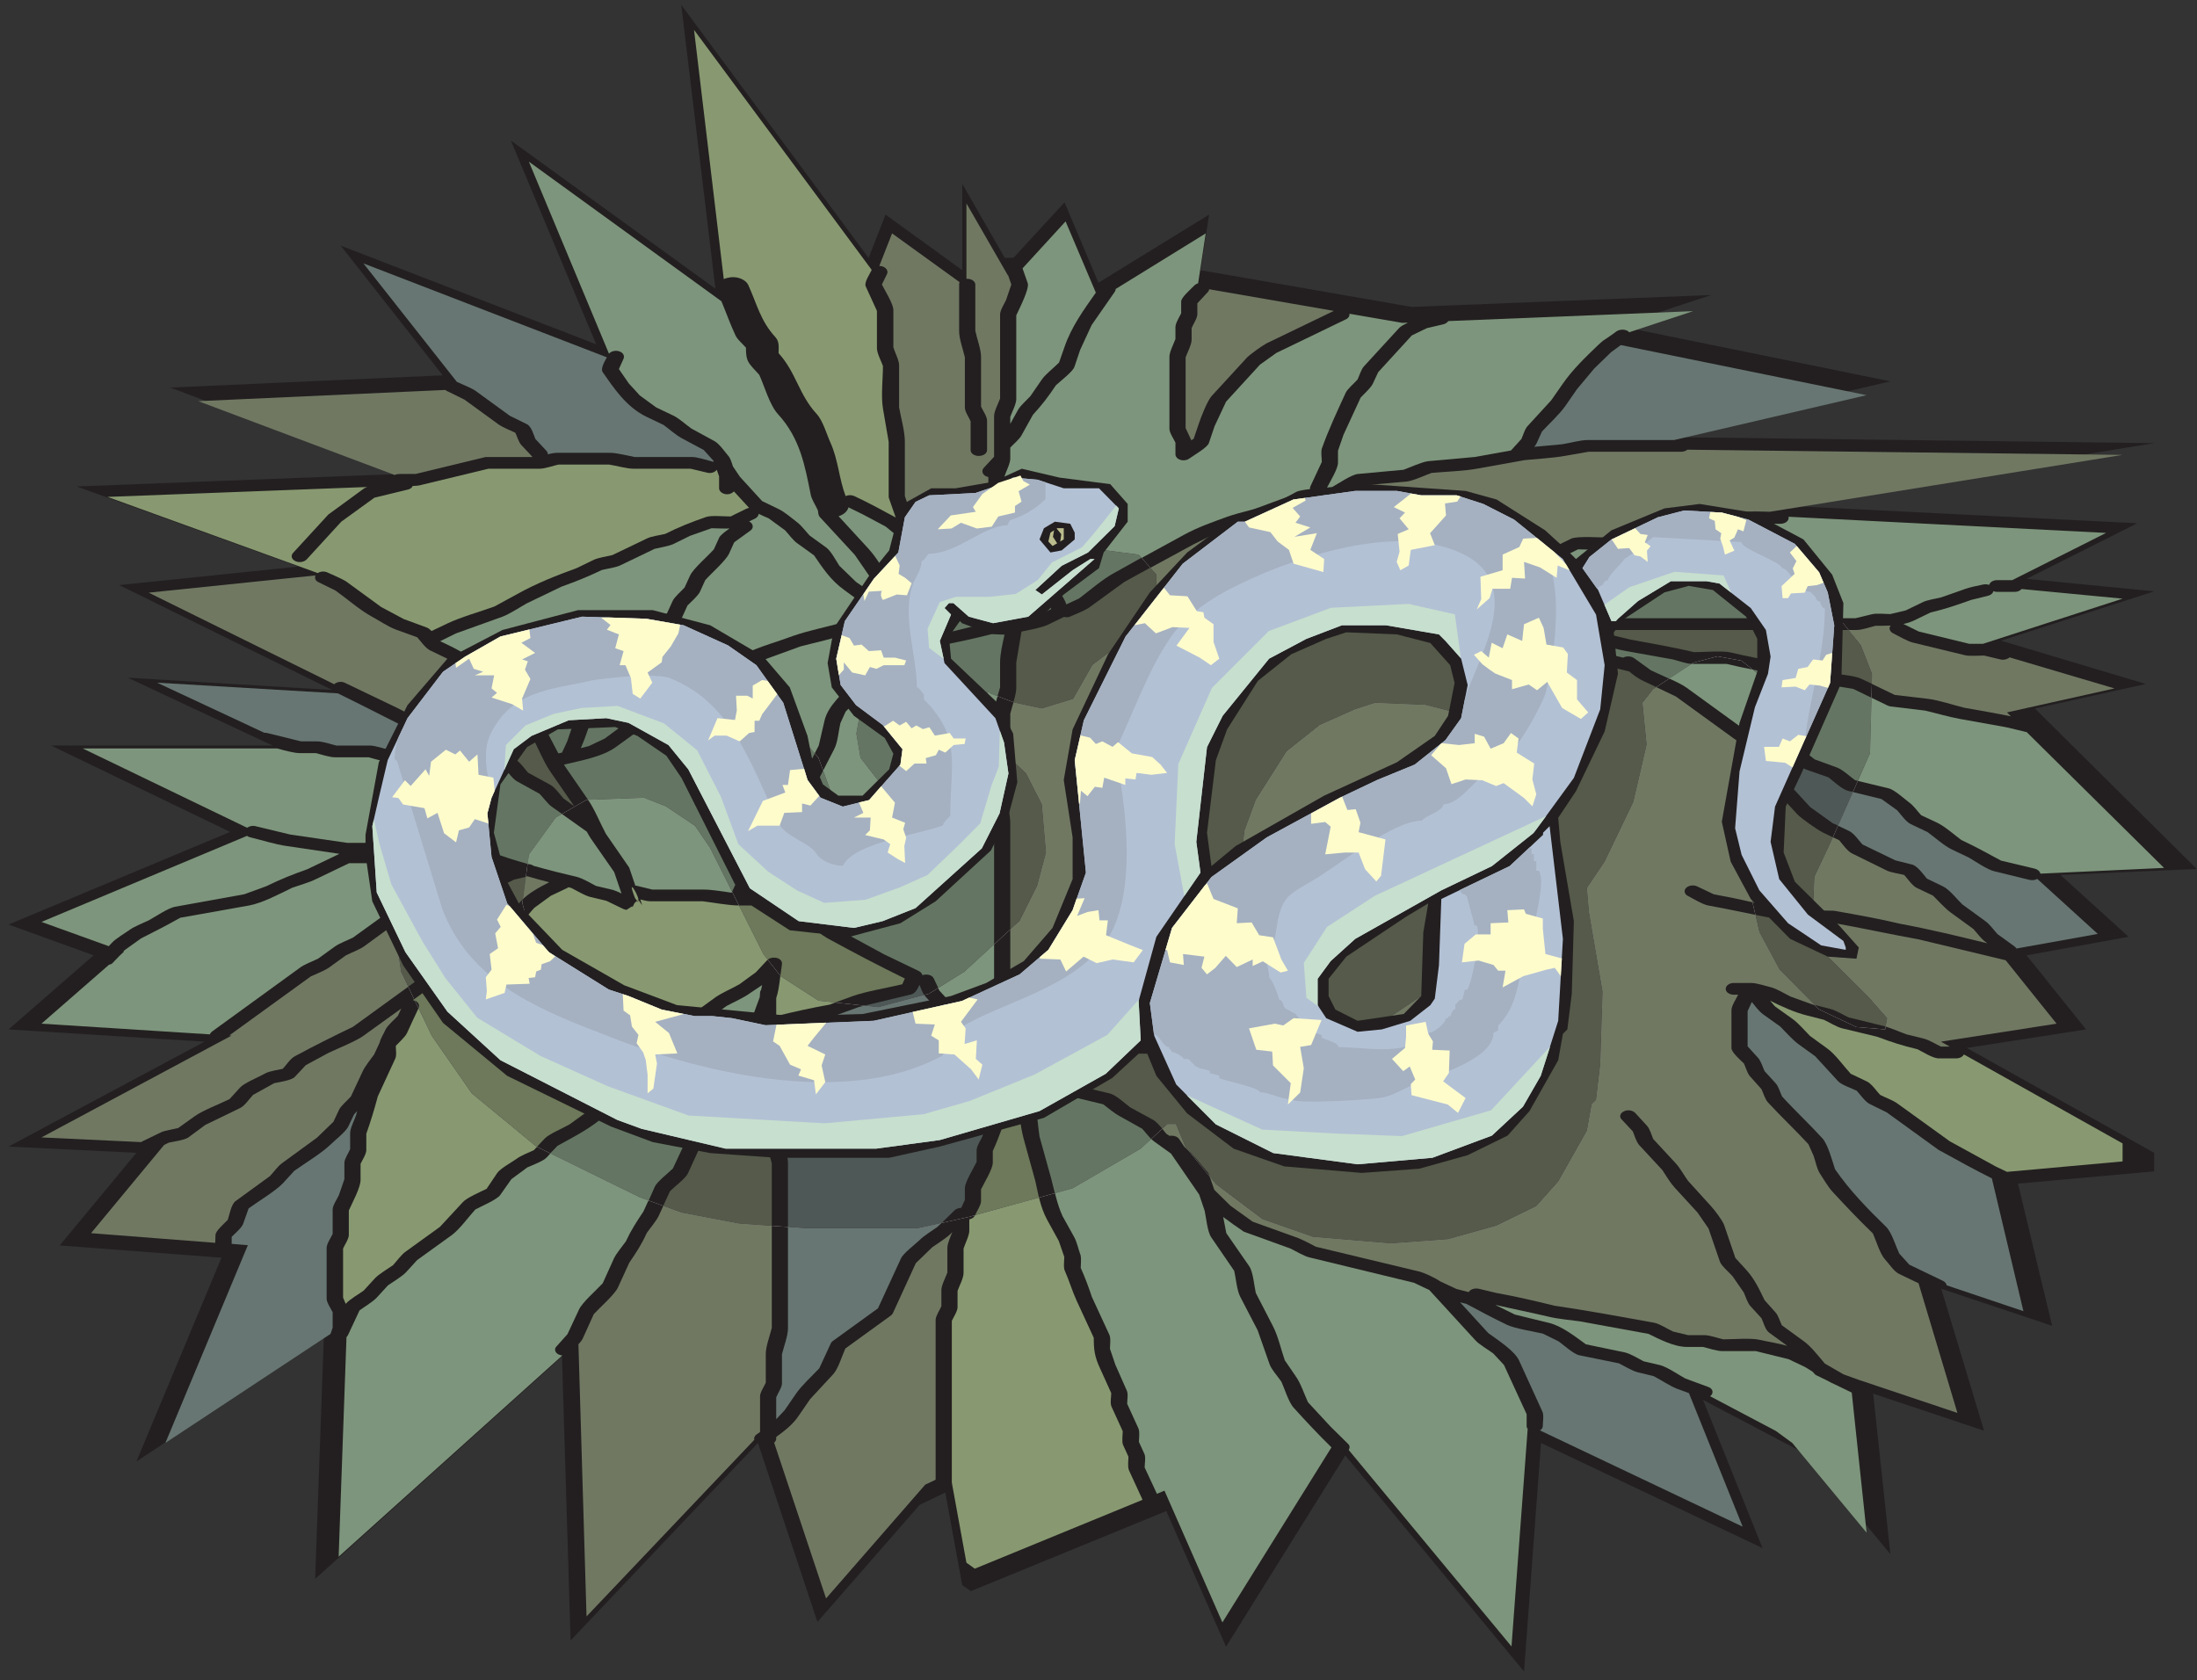 <?xml version="1.0" encoding="UTF-8" standalone="no"?>
<!-- Created with Inkscape (http://www.inkscape.org/) -->

<svg
   xmlns:dc="http://purl.org/dc/elements/1.1/"
   xmlns:cc="http://creativecommons.org/ns#"
   xmlns:rdf="http://www.w3.org/1999/02/22-rdf-syntax-ns#"
   xmlns:svg="http://www.w3.org/2000/svg"
   xmlns="http://www.w3.org/2000/svg"
   xmlns:sodipodi="http://sodipodi.sourceforge.net/DTD/sodipodi-0.dtd"
   xmlns:inkscape="http://www.inkscape.org/namespaces/inkscape"
   id="svg18937"
   version="1.1"
   inkscape:version="0.48.1 "
   width="271.25"
   height="207.5"
   xml:space="preserve"
   sodipodi:docname="Snake_11.pdf"><rect width="100%" height="100%" fill="#333333" stroke="none"/><defs
     id="defs18941" /><sodipodi:namedview
     pagecolor="#ffffff"
     bordercolor="#666666"
     borderopacity="1"
     objecttolerance="10"
     gridtolerance="10"
     guidetolerance="10"
     inkscape:pageopacity="0"
     inkscape:pageshadow="2"
     inkscape:window-width="640"
     inkscape:window-height="480"
     id="namedview18939"
     showgrid="false"
     inkscape:zoom="1.4024096"
     inkscape:cx="135.625"
     inkscape:cy="103.75"
     inkscape:window-x="383"
     inkscape:window-y="46"
     inkscape:window-maximized="0"
     inkscape:current-layer="g18945" /><g
     id="g18945"
     inkscape:groupmode="layer"
     inkscape:label="Snake_11"
     transform="matrix(1.25,0,0,-1.25,0,207.5)"><g
       id="g18947"
       transform="scale(0.24,0.24)"><path
         d="m 396.012,580.453 0,35.547 17.504,-30.5 3.543,0 21.046,22.875 13.961,-33.078 45.532,28.027 -3.543,-22.871 87.621,-15.25 -3.543,0 126.172,5.047 -38.551,-12.672 112.215,-22.875 -98.145,-22.871 206.707,-2.578 -157.636,-25.449 150.66,-7.52 -45.532,-22.875 52.508,-5.152 -63.031,-20.297 59.598,-17.828 -45.637,-10.094 66.574,-66.043 -56.051,-2.469 28.024,-25.453 -41.985,-7.625 24.481,-30.496 -49.07,-7.625 77.097,-43.172 0,-7.625 -56.051,-5.047 14.067,-58.527 -45.637,15.25 17.61,-58.418 -45.637,15.246 7.086,-66.043 -31.571,38.125 -6.976,5.047 L 700.871,115.461 725.352,54.461 634.184,97.742 627.207,3.668 553.648,92.586 504.578,13.871 479.984,69.711 399.559,36.742 396.012,39.215 389.035,77.336 378.512,72.289 336.418,24.07 311.934,97.742 234.832,16.445 231.289,133.285 129.707,41.789 133.25,140.91 56.148,90.117 l 35.008,83.871 -66.574,5.047 31.566,38.121 -52.613,2.578 80.641,43.172 -80.641,5.047 35.004,30.496 -35.004,12.672 91.164,38.125 -73.664,35.543 91.168,0 -59.597,27.922 84.082,-5.047 -87.626,43.172 73.665,7.625 -91.168,32.965 133.156,5.156 -94.606,35.547 112.106,5.047 -41.985,53.371 105.125,-40.594 -35.113,83.871 84.188,-60.996 -14.067,116.84 77.102,-104.168 6.976,17.824 31.571,-22.871"
         style="fill:#231f20;fill-opacity:1;fill-rule:nonzero;stroke:none"
         id="path18949" /><path
         d="m 397.73,576.91 0,31.035 17.075,-29.64 0.109,0 1.289,-3.758 -2.148,-6.336 c -0.754,-1.613 -2.473,-4.297 -2.473,-5.906 l 0,-34.688 c -0.75,-2.039 -2.469,-5.262 -2.469,-7.195 l 0,-16.754 -4.297,-4.617 c -0.964,-1.18 -0.535,-2.684 0.969,-3.434 0.32,-0.109 0.645,-0.215 0.965,-0.324 l 0,-13.102 c -0.75,-2.039 -2.469,-5.261 -2.469,-7.195 l 0,-5.047 -1.504,-6.656 -2.898,1.395 c -1.824,0.968 -5.477,1.394 -7.625,1.933 -5.262,2.578 -9.449,4.297 -14.926,6.336 0,0.32 -0.105,0.535 -0.215,0.859 l -4.722,13.637 0,22.445 c 0,4.297 -1.614,9.774 -2.364,14.067 l 0,17.398 c 0,1.934 -1.718,5.262 -2.363,7.301 l 0,15.359 c 0,2.575 -3.437,7.946 -4.723,10.524 l 2.145,4.402 c 0.539,1.289 -0.43,2.684 -2.145,3.114 -0.324,0.109 -0.753,0.109 -1.074,0.109 l 5.262,13.422 27.809,-20.082 c -0.211,-0.321 -0.211,-0.645 -0.211,-0.965 l 0,-19.223 c 0,-3.113 1.609,-7.519 2.359,-10.738 l 0,-20.727 c 0,-1.613 1.719,-4.082 2.363,-5.586 l 0,-11.918 c 0,-1.289 1.504,-2.363 3.328,-2.363 1.934,0 3.438,1.074 3.438,2.363 l 0,12.243 c 0,1.609 -1.719,4.078 -2.473,5.691 l 0,20.512 c 0,3.113 -1.715,7.515 -2.359,10.738 l 0,19.008 c 0,1.289 -1.504,2.363 -3.328,2.363 -0.11,0 -0.215,0 -0.325,0"
         style="fill:#707862;fill-opacity:1;fill-rule:nonzero;stroke:none"
         id="path18951" /><path
         d="m 366.16,440.309 c -2.039,2.148 -4.187,4.296 -6.441,6.445 -1.824,1.824 -5.047,3.652 -7.41,5.371 l -6.871,6.656 c -1.29,1.934 -3.329,5.907 -5.262,7.41 l -6.981,5.047 c -1.504,1.61 -3.328,4.082 -5.156,5.477 -2.144,1.609 -5.152,4.297 -7.73,5.476 l -6.657,3.223 -9.129,9.988 -2.898,4.293 c -0.535,1.719 -1.074,3.543 -2.039,4.512 -1.398,1.609 -3.547,4.832 -5.586,5.906 l -9.449,5.153 c -2.149,1.504 -5.047,4.191 -7.516,5.371 l -6.98,3.328 -6.766,4.941 -4.508,4.942 -4.082,5.906 1.934,4.293 c 0.535,1.289 -0.324,2.687 -2.149,3.117 -1.504,0.32 -3.007,-0.109 -3.867,-1.074 l -32.965,79.035 79.246,-57.453 c 1.934,-4.617 3.543,-9.234 5.692,-13.852 0.754,-1.824 3.008,-3.652 4.402,-5.261 0,-5.801 0.86,-6.121 5.477,-11.168 2.043,-4.403 4.297,-12.567 7.734,-16.215 9.125,-9.988 11.059,-21.266 13.422,-32.969 0.32,-1.934 1.824,-4.191 2.684,-6.016 0.109,-0.32 0.214,-0.535 0.324,-0.75 0.105,-1.074 0.215,-2.043 0.75,-2.578 l 14.39,-15.57 9.45,-13.746 4.722,-8.484 0.215,-0.754"
         style="fill:#7d957c;fill-opacity:1;fill-rule:nonzero;stroke:none"
         id="path18953" /><path
         d="m 415.773,517.199 0,2.903 c 0.75,2.039 2.469,5.261 2.469,7.3 l 0,34.473 c 1.289,2.793 5.477,10.953 4.723,13.207 l -2.145,6.121 17.715,19.332 12.457,-29.32 c -5.152,-7.301 -10.094,-14.172 -12.887,-22.336 l -2.253,-6.441 c -2.039,-2.043 -5.582,-4.833 -7.086,-6.981 l -4.727,-6.875 c -1.504,-1.609 -4.078,-3.863 -5.047,-5.582 l -3.219,-5.801"
         style="fill:#7d957c;fill-opacity:1;fill-rule:nonzero;stroke:none"
         id="path18955" /><path
         d="m 667.043,549.633 101.156,-20.621 -79.25,-18.469 -35.648,0 c -2.899,0 -7.41,-1.289 -10.309,-1.719 -3.543,-0.429 -7.625,-0.644 -11.597,-1.074 0.429,0.43 0.75,0.969 0.964,1.395 l 2.254,4.941 c 3.008,3.223 7.196,7.09 9.559,10.418 l 4.832,6.98 7.086,8.485 6.98,6.765 3.973,2.899"
         style="fill:#677672;fill-opacity:1;fill-rule:nonzero;stroke:none"
         id="path18957" /><path
         d="m 596.066,559.512 100.723,4.082 -26.309,-8.699 c -0.105,0.105 -0.214,0.214 -0.429,0.429 -1.289,0.86 -3.328,0.86 -4.723,0 -1.613,-1.289 -3.867,-2.687 -5.691,-3.972 l -0.215,-0.11 0.105,0 c -0.644,-0.535 -1.179,-0.965 -1.718,-1.504 -5.368,-5.152 -10.629,-10.199 -14.711,-16.105 l -4.723,-6.766 -9.559,-10.418 c -1.289,-1.289 -1.933,-3.867 -2.683,-5.476 l -4.297,-4.727 -14.926,-2.683 -19.113,-1.719 c -2.684,-0.321 -7.516,-2.578 -10.199,-3.543 l -18.688,-1.719 c -2.683,-0.215 -8.269,-4.082 -10.629,-5.367 -0.539,-0.11 -1.289,-0.11 -2.148,-0.219 1.609,3.008 4.508,7.84 4.508,10.203 l 0,4.942 2.257,6.55 7.086,15.356 c 1.395,1.504 4.082,3.867 4.942,5.586 l 2.254,4.832 13.851,15.14 6.227,3.008 6.875,1.61 c 0.859,0.215 1.504,0.754 1.933,1.289"
         style="fill:#7d957c;fill-opacity:1;fill-rule:nonzero;stroke:none"
         id="path18959" /><path
         d="m 490.293,510.438 c 0,0.105 0,0.105 -0.105,0.21 l -2.254,4.832 0,29.106 c 0.75,2.039 2.468,5.262 2.468,7.195 l 0,4.832 c 0.645,1.61 2.364,4.078 2.364,5.692 l 0,4.511 4.293,4.618 c 0.324,0.32 0.539,0.75 0.539,1.179 l 51.328,-8.914 -27.598,-13.316 c -2.039,-1.074 -6.765,-4.508 -8.16,-5.906 l -14.496,-15.786 c -1.828,-2.039 -4.406,-8.699 -5.266,-11.277 l -2.144,-6.336 -0.969,-0.64"
         style="fill:#707862;fill-opacity:1;fill-rule:nonzero;stroke:none"
         id="path18961" /><path
         d="m 188.016,534.488 -38.446,48.758 100.188,-38.66 c -1.07,-1.934 -2.684,-4.727 -1.715,-6.121 4.402,-6.231 9.555,-14.285 18.039,-18.363 l 6.981,-3.332 c 2.253,-1.61 4.832,-3.973 7.3,-5.368 l 9.235,-4.941 4.082,-4.508 c -0.11,-0.109 -0.11,-0.215 -0.11,-0.43 -0.215,0.106 -0.32,0.106 -0.535,0.215 -2.258,0.535 -6.015,1.825 -8.269,1.825 l -23.625,0 c -2.899,0.535 -7.301,1.718 -10.094,1.718 l -21.692,0 c -1.07,0 -2.468,-0.215 -3.863,-0.644 0,0.429 -0.215,0.965 -0.539,1.394 l 0,0 -4.617,4.942 c -0.645,1.504 -1.609,5.261 -3.543,6.121 l -6.98,3.437 -14.172,10.309 c -1.934,1.289 -5.371,2.578 -7.625,3.648"
         style="fill:#677672;fill-opacity:1;fill-rule:nonzero;stroke:none"
         id="path18963" /><path
         d="m 162.457,496.152 -80.859,30.391 101.691,4.617 c 0.215,-0.215 0.539,-0.43 0.859,-0.535 l 6.981,-3.437 14.176,-10.309 c 1.715,-1.184 4.722,-2.363 6.761,-3.328 0.754,-1.399 1.289,-3.758 2.473,-5.047 l 4.617,-4.941 -18.683,0 c -0.325,0 -0.754,0 -1.075,-0.11 l -28.351,-6.871 -6.762,0 c -0.644,0 -1.289,-0.109 -1.828,-0.43"
         style="fill:#707862;fill-opacity:1;fill-rule:nonzero;stroke:none"
         id="path18965" /><path
         d="m 177.598,431.934 c -0.645,0.644 -1.395,1.289 -2.149,1.504 l -9.34,3.437 -9.234,4.938 -14.281,10.417 c -1.934,1.29 -5.477,2.684 -7.735,3.758 -1.285,0.645 -3.004,0.539 -4.078,-0.215 l -86.55,31.36 106.954,4.082 c -0.43,-0.11 -0.86,-0.324 -1.289,-0.539 l -14.391,-10.524 c -0.215,-0.109 -0.32,-0.214 -0.426,-0.324 l -14.5,-15.785 c -0.965,-1.074 -0.644,-2.578 0.969,-3.328 1.504,-0.754 3.543,-0.43 4.617,0.644 l 0,0 14.281,15.571 13.637,9.879 13.746,3.332 c 0.965,0.214 1.719,0.75 2.039,1.5 1.074,0 2.043,0.109 2.684,0.214 l 0.859,0.215 0,0 27.598,6.66 21.156,0 c 2.145,0 5.582,1.29 7.731,1.719 l 20.722,0 c 2.903,-0.429 7.305,-1.719 10.094,-1.719 l 23.519,0 6.766,-1.613 c 1.5,-0.426 3.219,0.11 3.973,1.184 l 0.965,-2.684 0,-4.941 c 0,-1.289 1.504,-2.469 3.328,-2.469 1.179,0 2.148,0.535 2.793,1.18 l 6.226,-6.766 c -0.429,-0.105 -0.859,-0.215 -1.289,-0.43 l 0,0 -6.332,-3.113 c -2.472,0 -7.949,0.535 -10.097,-0.215 -6.442,-2.254 -11.059,-4.082 -16.856,-6.98 -2.258,-0.539 -5.801,-0.965 -7.625,-1.934 l -14.066,-6.765 c -2.258,-0.536 -5.801,-1.075 -7.625,-1.934 l -7.086,-3.434 c -8.805,-3.222 -16.43,-6.23 -24.375,-10.632 l -9.453,-5.157 c -5.907,-2.144 -13.957,-4.402 -19.329,-6.98 l -6.55,-3.113"
         style="fill:#889971;fill-opacity:1;fill-rule:nonzero;stroke:none"
         id="path18967" /><path
         d="m 137.547,410.027 -76.352,37.692 68.618,7.09 c -0.426,-1.075 0,-2.254 1.289,-2.793 l 6.98,-3.438 c 4.402,-3.113 9.773,-7.84 14.606,-10.523 3.003,-1.61 6.98,-4.297 10.093,-5.477 l 8.91,-3.223 c 1.289,-1.394 3.332,-4.402 5.262,-5.367 l 6.875,-3.332 6.766,-4.937 14.281,-15.465 c 1.719,-1.824 5.367,-3.867 7.516,-5.477 l 6.765,-6.55 c 2.254,-4.403 4.403,-9.774 7.196,-13.961 l 9.554,-13.852 c 0.11,-0.215 0.215,-0.324 0.324,-0.539 l -4.296,3.117 c -1.395,1.5 -3.434,4.508 -5.368,5.582 l -9.238,5.047 c -1.285,1.399 -3.433,4.617 -5.367,5.477 -2.578,1.289 -5.477,2.793 -8.484,4.297 -0.321,0.535 -1.075,1.074 -1.93,1.289 -0.539,0.105 -1.074,0.214 -1.719,0.429 -4.187,1.934 -8.59,3.758 -12.781,4.832 l -6.762,1.61 c -5.691,2.687 -10.957,5.8 -16.539,8.593 l -21.691,10.415 c -1.395,0.753 -3.434,0.539 -4.508,-0.536"
         style="fill:#707862;fill-opacity:1;fill-rule:nonzero;stroke:none"
         id="path18969" /><path
         d="m 182.969,383.074 -22.871,0 c -2.149,0.426 -5.692,1.715 -7.84,1.715 l -13.852,0 c -2.148,0.539 -5.691,1.719 -7.84,1.719 l -6.66,0 -13.957,3.437 c -0.429,0.106 -0.754,0.106 -1.183,0.106 l -44.133,20.621 74.414,-4.402 c 12.781,-6.231 25.129,-12.782 37.906,-18.903 1.504,-0.75 4.297,-1.289 6.445,-1.719 -0.429,-0.429 -0.753,-0.964 -0.753,-1.503 0,-0.43 0.109,-0.75 0.324,-1.071"
         style="fill:#677672;fill-opacity:1;fill-rule:nonzero;stroke:none"
         id="path18971" /><path
         d="m 101.68,350.961 -67.649,32.648 79.996,0 c 3.438,-0.964 7.196,-1.933 9.344,-1.933 l 6.656,0 c 2.149,-0.535 5.586,-1.719 7.84,-1.719 l 13.852,0 c 2.148,-0.535 5.586,-1.719 7.734,-1.719 l 28.992,0 c 1.825,0 3.328,1.075 3.328,2.364 0,0.429 -0.105,0.753 -0.32,1.074 l 1.285,0 3.867,-0.965 11.063,-5.371 c 1.395,-1.395 3.328,-4.402 5.262,-5.367 l 9.125,-5.051 c 1.504,-1.5 3.222,-3.973 4.941,-5.262 l 14.496,-10.308 0,0 c 0.535,-1.075 1.18,-2.039 1.719,-2.899 l 9.555,-13.746 3.007,-8.805 c -1.289,0.645 -2.578,1.18 -3.652,1.5 l -6.871,1.614 c -2.039,1.074 -5.262,3.007 -7.625,3.652 -5.906,1.395 -12.027,2.898 -18.039,4.617 -0.539,0.43 -1.398,0.645 -2.258,0.75 -5.262,1.504 -10.414,3.113 -15.355,4.942 -2.575,0.964 -7.301,1.394 -10.2,1.933 -2.253,0.535 -5.906,1.824 -8.16,1.824 l -40.699,0 -23.516,3.438 -14.281,3.437 c -1.183,0.321 -2.469,0 -3.437,-0.648"
         style="fill:#7d957c;fill-opacity:1;fill-rule:nonzero;stroke:none"
         id="path18973" /><path
         d="m 239.02,383.715 c 1.183,2.687 2.148,5.265 3.117,8.164 3.758,4.187 6.226,7.41 9.449,12.027 l 4.508,4.832 c 2.043,1.504 6.336,3.973 7.625,5.692 3.008,4.511 5.047,7.625 7.195,12.242 2.578,2.793 8.484,7.945 9.77,10.848 l 2.257,4.937 c 1.5,1.504 4.188,3.867 5.047,5.477 l 2.254,4.941 c 2.469,2.793 8.375,7.945 9.774,10.848 l 2.144,4.722 6.66,4.832 c 1.289,0.86 1.289,2.473 0,3.438 -0.215,0.109 -0.324,0.215 -0.539,0.324 l 2.473,1.18 c 0.855,0.429 1.394,1.179 1.5,1.933 1.504,-0.754 3.117,-1.398 4.082,-1.828 l 6.766,-4.937 c 1.503,-1.61 3.222,-4.082 5.046,-5.371 l 6.872,-4.938 c 3.543,-5.156 6.765,-10.203 12.457,-14.285 l 7.086,-5.152 3.972,-4.082 c -1.07,-0.325 -2.144,-0.536 -3.004,-0.86 l -9.449,-3.437 c -6.121,-1.715 -13.641,-3.219 -19.437,-5.262 -6.012,-2.254 -14.067,-4.508 -19.653,-7.195 -2.254,-1.075 -5.797,-2.469 -7.73,-3.758 L 285.09,408.738 c -2.258,-1.074 -5.692,-2.363 -7.52,-3.652 l -6.98,-5.152 c -4.078,-1.934 -11.274,-4.727 -14.711,-7.09 l -6.977,-5.153 -6.55,-3.117 -3.332,-0.859"
         style="fill:#7d957c;fill-opacity:1;fill-rule:nonzero;stroke:none"
         id="path18975" /><path
         d="m 229.785,381.57 -4.508,8.59 c -0.968,1.824 -6.121,6.442 -8.054,7.945 l -6.981,5.051 -14.281,15.461 c -3.438,3.867 -9.664,6.66 -14.82,9.129 l 0,0 6.55,3.223 19.118,6.871 c 3.113,1.183 7.086,3.867 9.984,5.476 l 14.281,6.875 c 6.231,2.254 10.848,4.079 16.645,6.872 2.148,0.539 5.691,0.968 7.625,1.933 l 14.066,6.766 c 2.149,0.535 5.692,1.074 7.625,1.933 l 6.981,3.438 8.804,3.113 c 1.61,0 4.832,-0.215 7.41,-0.109 -1.828,-1.289 -3.652,-2.684 -4.191,-3.653 l -2.254,-4.937 c -2.469,-2.793 -8.484,-7.945 -9.769,-10.738 l -2.258,-4.942 c -1.395,-1.609 -4.188,-3.863 -4.938,-5.582 l -2.257,-4.941 c -2.575,-2.793 -8.481,-7.946 -9.77,-10.739 l -2.363,-5.156 -4.508,-6.441 c -4.727,-3.543 -9.129,-6.336 -12.242,-10.848 l -4.727,-6.871 c -1.394,-1.504 -4.617,-4.187 -5.152,-5.801 l -2.363,-6.98 -2.149,-4.617 -1.504,-0.321"
         style="fill:#7d957c;fill-opacity:1;fill-rule:nonzero;stroke:none"
         id="path18977" /><path
         d="m 44.766,302.207 -27.703,9.988 84.618,35.438 c 0.324,-0.32 0.859,-0.535 1.398,-0.645 4.508,-1.074 10.199,-2.898 14.817,-3.543 l 21.796,-3.222 -13.207,-6.336 c -6.336,-2.254 -10.953,-4.078 -16.859,-6.981 l -9.125,-3.328 -28.566,-5.152 c -2.789,-0.539 -8.16,-4.192 -10.738,-5.586 -2.254,-1.074 -5.797,-2.469 -7.621,-3.758 -2.258,-1.613 -6.016,-3.758 -7.625,-5.586 l -1.184,-1.289"
         style="fill:#7d957c;fill-opacity:1;fill-rule:nonzero;stroke:none"
         id="path18979" /><path
         d="m 86.324,265.91 -69.262,4.403 27.812,24.269 c 0.75,0.109 1.289,0.43 1.719,0.969 l 2.578,2.683 1.824,1.719 -0.215,0.106 0.535,0.539 6.766,4.832 c 5.586,2.793 10.738,5.476 16.109,8.484 l 28.348,5.047 c 5.371,0.965 12.887,4.941 17.719,7.301 3.008,1.074 6.98,2.148 9.769,3.547 l 13.641,6.55 20.617,0 c 2.36,0 6.121,1.395 8.266,1.934 1.183,0.215 1.933,0.855 2.148,1.609 l 8.375,0 c 5.477,-1.394 10.524,-2.363 16.215,-3.437 2.469,-0.86 5.477,-2.149 8.164,-3.008 l -6.015,-2.898 c -6.336,-1.61 -10.629,-3.008 -16.75,-5.262 -2.149,-0.535 -5.907,-1.074 -7.735,-1.934 l -6.871,-3.328 c -2.148,-0.539 -6.551,-1.074 -8.16,-2.254 L 145.277,305.75 c -2.148,-1.07 -5.586,-2.359 -7.41,-3.648 l -6.98,-5.047 c -2.254,-1.075 -5.692,-2.364 -7.516,-3.758 L 87.289,267.094 c -0.43,-0.324 -0.75,-0.754 -0.965,-1.184"
         style="fill:#7d957c;fill-opacity:1;fill-rule:nonzero;stroke:none"
         id="path18981" /><path
         d="m 58.082,221.559 -41.02,1.933 78.176,41.883 -0.859,0.105 33.504,24.27 c 2.254,1.074 5.691,2.363 7.515,3.652 l 6.981,5.047 c 2.148,1.074 5.582,2.364 7.406,3.653 l 16.324,11.918 c 2.149,0.429 5.477,0.968 7.301,1.828 l 6.875,3.328 c 6.336,1.504 10.524,3.008 16.645,5.156 2.254,0.535 5.902,1.07 7.836,1.93 l 6.765,3.332 5.477,1.394 c 3.008,-0.859 6.015,-1.718 9.019,-2.468 -4.293,-2.149 -8.699,-4.618 -11.488,-7.625 l -4.617,-5.047 -14.281,-10.309 c -1.719,-1.289 -3.438,-3.652 -4.832,-5.266 -2.903,-1.5 -7.09,-3.328 -9.559,-5.152 l -35.973,-26.098 c -8.269,-3.972 -16,-7.835 -23.945,-12.132 -1.828,-0.965 -3.652,-3.758 -4.941,-5.157 -1.934,-0.429 -5.477,-0.964 -7.086,-1.824 -2.684,-1.504 -8.7,-3.972 -10.418,-5.801 l -4.402,-4.832 c -4.078,-2.039 -11.168,-4.722 -14.387,-7.086 l -6.766,-4.832 c -2.043,-0.539 -5.476,-0.968 -7.195,-1.828 l -7.301,-3.543 c -0.215,-0.105 -0.539,-0.32 -0.754,-0.429"
         style="fill:#707862;fill-opacity:1;fill-rule:nonzero;stroke:none"
         id="path18983" /><path
         d="m 156.23,262.477 -2.257,-4.836 c -1.5,-2.145 -3.864,-4.938 -4.828,-7.196 l -4.727,-10.093 c -1.395,-1.61 -4.188,-3.864 -4.938,-5.582 l -2.257,-4.832 -6.766,-6.551 -14.281,-10.418 c -1.824,-1.289 -3.543,-3.758 -5.047,-5.371 L 96.957,197.289 c -1.828,-1.289 -2.578,-5.906 -3.223,-7.73 -1.289,-1.395 -5.047,-4.512 -5.047,-6.231 0,-0.859 -0.109,-2.039 -0.109,-3.223 l -51.113,3.977 30.067,36.297 1.933,0.965 c 2.039,0.429 6.551,1.074 8.055,2.148 l 6.981,5.156 14.172,6.872 c 2.043,0.859 4.082,4.082 5.476,5.476 l 8.7,4.832 c 2.148,0.43 7.195,1.184 8.484,2.578 l 4.508,4.832 9.129,4.942 c 4.187,2.039 11.488,4.832 14.816,7.3 l 15.356,11.063 -1.395,-3.008 c -1.504,-1.609 -4.187,-3.867 -5.047,-5.582 -0.644,-1.504 -2.148,-3.867 -2.469,-5.476"
         style="fill:#707862;fill-opacity:1;fill-rule:nonzero;stroke:none"
         id="path18985" /><path
         d="m 136.043,142.629 -67.973,-44.887 33.934,81.399 -6.66,0.539 0,2.898 c 1.398,1.395 4.188,3.758 4.726,5.367 l 2.254,6.336 c 3.973,2.903 11.168,7.196 14.176,10.418 l 4.617,5.047 c 4.403,3.117 10.953,7.09 14.602,10.524 1.933,1.933 6.66,5.585 7.625,7.734 l 2.363,4.937 c 0.32,0.43 0.859,0.86 1.289,1.399 l -0.43,-1.613 c -0.644,-2.039 -2.468,-5.368 -2.468,-7.516 l 0,-6.551 c -0.645,-1.504 -2.364,-4.082 -2.364,-5.582 l 0,-6.769 -2.254,-6.551 c -0.753,-1.61 -2.578,-4.293 -2.578,-5.906 l 0,-10.094 c -0.754,-1.61 -2.472,-4.078 -2.472,-5.692 l 0,-20.941 c 0,-1.609 1.718,-4.078 2.472,-5.582 l 0,-6.336 -0.859,-2.578"
         style="fill:#677672;fill-opacity:1;fill-rule:nonzero;stroke:none"
         id="path18987" /><path
         d="m 231.398,133.715 -92.027,-82.797 3.223,90.316 c 0.105,0.106 0.105,0.215 0.215,0.321 0.214,0.215 0.429,0.539 0.535,0.859 l 4.617,9.879 c 2.039,1.504 5.477,3.543 7.086,5.262 l 4.621,5.047 c 2.145,1.503 5.797,3.652 7.406,5.371 l 4.617,5.047 14.286,10.308 c 3.328,2.473 6.976,7.625 9.664,10.524 2.468,1.289 8.91,4.082 10.199,5.906 l 4.617,6.551 6.551,4.836 c 2.148,0.964 6.551,2.574 7.945,4.078 l 4.512,4.832 c 6.656,3.652 14.387,7.625 19.437,12.457 l 7.086,6.875 c 2.36,1.718 9.34,5.691 10.309,7.84 l 4.508,9.878 28.242,20.512 c 3.008,1.61 7.195,3.438 9.773,5.367 1.289,0.86 3.114,2.043 4.832,3.223 l -0.429,-2.039 c -0.325,-0.324 -0.43,-0.754 -0.43,-1.289 0,-0.43 -0.109,-0.969 -0.109,-1.609 l -9.34,-25.454 c -1.934,-2.683 -6.766,-8.16 -7.41,-10.953 l -2.364,-10.093 -4.402,-6.446 c -2.039,-1.933 -6.551,-5.476 -7.516,-7.515 l -4.726,-10.094 c -1.93,-1.934 -6.442,-5.371 -7.406,-7.41 l -4.727,-10.309 c -3.008,-4.512 -5.047,-7.625 -7.195,-12.246 -1.504,-2.145 -3.868,-4.832 -4.938,-7.086 l -4.617,-10.203 c -2.578,-2.789 -8.484,-7.945 -9.773,-10.844 l -4.727,-10.097 -4.508,-5.047 c -1.074,-1.071 -0.644,-2.575 0.86,-3.328 0.535,-0.215 0.964,-0.321 1.503,-0.43"
         style="fill:#7d957c;fill-opacity:1;fill-rule:nonzero;stroke:none"
         id="path18989" /><path
         d="M 310.43,99.027 241.383,26.328 238.055,138.332 c 0.754,0.859 1.394,1.613 1.718,2.258 l 4.618,10.199 c 2.578,2.793 8.484,7.949 9.879,10.848 l 4.722,10.308 c 3.008,4.403 5.051,7.52 7.196,12.243 1.503,2.148 3.867,4.832 4.941,7.089 l 4.617,10.094 c 1.934,1.934 6.442,5.262 7.41,7.41 l 4.617,10.094 c 2.149,2.039 5.692,4.832 7.196,7.086 1.394,1.934 4.617,5.477 5.152,7.625 l 2.363,10.094 c 2.039,3.008 6.121,7.625 7.196,10.633 l 4.937,13.531 0.539,-1.074 0,-43.278 c 0,-3.113 1.715,-7.515 2.469,-10.629 l 0,-67.765 c -0.754,-3.114 -2.469,-7.625 -2.469,-10.629 l 0,-11.922 c -0.644,-1.504 -2.363,-3.973 -2.363,-5.582 l 0,-14.715 -1.504,-1.074 c -0.75,-0.535 -1.074,-1.395 -0.859,-2.149"
         style="fill:#707862;fill-opacity:1;fill-rule:nonzero;stroke:none"
         id="path18991" /><path
         d="M 385.059,82.598 380.766,80.559 339.961,33.738 318.59,97.848 c 0.539,0.43 0.859,1.074 0.859,1.609 l 0,0.754 c 3.543,2.578 6.875,5.152 9.235,8.699 l 4.726,6.871 9.555,10.309 c 2.043,2.258 3.652,7.734 4.941,10.527 l 18.684,13.528 c 0.43,0.324 0.644,0.644 0.859,0.968 l 9.449,20.617 6.766,6.551 c 2.254,1.614 5.477,3.547 7.41,5.371 l 0.86,0.86 c -0.86,-2.043 -2.043,-4.727 -2.043,-6.446 l 0,-10.199 c -0.75,-2.043 -2.469,-5.265 -2.469,-7.195 l 0,-6.66 c -0.645,-1.504 -2.363,-4.082 -2.363,-5.582 l 0,-65.832"
         style="fill:#707862;fill-opacity:1;fill-rule:nonzero;stroke:none"
         id="path18993" /><path
         d="m 319.449,273.43 0,7.406 c 1.399,4.082 1.61,9.773 2.364,13.965 0.214,1.394 -1.075,2.574 -2.899,2.683 -1.289,0.215 -2.578,-0.324 -3.223,-1.074 l -4.617,-4.941 -6.765,-4.938 c -3.008,-1.718 -7.301,-3.547 -9.879,-5.371 l -28.887,-21.047 c -0.32,-0.215 -0.641,-0.539 -0.75,-0.859 l -4.617,-9.988 c -2.899,-2.039 -6.981,-4.512 -9.344,-6.871 l -7.086,-6.766 -9.344,-6.766 c -2.574,-1.504 -8.48,-3.972 -10.199,-5.8 l -4.512,-4.833 c -2.144,-0.964 -5.367,-2.253 -7.086,-3.542 -2.148,-1.504 -6.656,-3.973 -7.945,-5.801 l -4.402,-6.551 c -2.578,-1.289 -8.164,-3.648 -9.774,-5.477 l -9.449,-10.199 -14.281,-10.312 c -1.824,-1.395 -3.543,-3.864 -5.047,-5.477 -2.148,-1.504 -5.801,-3.648 -7.41,-5.367 l -4.617,-5.047 c -1.719,-1.289 -5.907,-3.652 -7.41,-5.477 l -1.075,2.575 0,20.191 c 0.645,1.504 2.364,3.973 2.364,5.582 l 0,10.098 c 1.504,3.328 4.832,9.449 4.832,12.562 l 0,6.657 c 0.754,1.503 2.363,4.082 2.363,5.585 l 0,6.766 c 1.824,5.156 3.328,10.094 4.723,15.356 l 7.195,15.574 c 0.644,1.394 0.215,3.648 0.215,5.262 1.398,1.5 3.867,3.648 4.617,5.261 l 2.363,5.153 0,0 2.469,5.261 c 0.539,1.289 -0.426,2.688 -2.148,3.117 -0.106,0 -0.211,0 -0.321,0 l 15.895,11.598 c 2.683,1.395 8.59,3.863 10.199,5.692 l 4.727,5.046 14.171,10.309 c 1.829,1.289 3.543,3.867 5.047,5.371 l 6.766,4.938 6.98,3.328 c 0.11,0.109 0.11,0.109 0.215,0.215 0.43,-0.106 0.86,-0.215 1.289,-0.321 2.149,-1.074 5.262,-3.008 7.625,-3.652 l 6.762,-1.609 6.875,-3.329 c 0.43,-0.214 0.965,-0.324 1.395,-0.429 l 2.363,1.504 c 0.32,-1.289 0.429,1.933 2.254,2.144 1.824,0.215 -5.262,11.922 -1.075,1.184 l 1.29,-1.719 c -0.75,3.438 2.468,-3.437 1.289,-0.105 l -0.43,1.285 c 1.609,-0.43 3.223,-0.75 4.402,-0.75 l 21.371,0 c 4.403,-0.535 10.524,-1.719 14.817,-1.719 l 6.765,0 8.7,-1.609 13.636,-6.661 c 2.254,-1.609 4.938,-3.867 7.41,-5.261 10.629,-5.801 20.833,-11.168 31.786,-16.539 l -1.075,-2.36 c -6.23,-1.504 -14.925,-2.902 -20.617,-4.941 l -9.234,-3.438 c -7.735,-1.394 -14.606,-2.898 -22.016,-4.722"
         style="fill:#889971;fill-opacity:1;fill-rule:nonzero;stroke:none"
         id="path18995" /><path
         d="m 470.215,74.332 -69.047,-28.352 -3.438,2.469 -6.011,32.969 0,66.578 c 0.75,1.504 2.363,4.082 2.363,5.586 l 0,6.766 c 0.75,2.043 2.469,5.261 2.469,7.304 l 0,10.094 c 0.644,2.039 2.363,5.367 2.363,7.301 l 0,4.726 c 1.07,0.215 1.93,0.75 2.254,1.504 0.75,1.61 2.574,4.403 2.574,6.012 l 0,4.832 c 1.293,2.688 4.836,8.379 4.836,10.957 l 0,4.832 c 2.899,6.227 4.832,12.457 7.086,18.899 l 1.609,3.543 1.504,-3.438 c 0.86,-4.508 1.289,-9.449 2.469,-13.851 l 4.832,-17.504 c 1.289,-5.692 2.043,-10.739 4.942,-16.11 l 4.726,-8.59 2.254,-6.55 c 0,-1.61 -0.43,-4.297 0.215,-5.692 1.824,-4.082 3.008,-8.269 4.832,-12.242 l 7.086,-15.355 c 0,-4.836 0.324,-7.735 2.578,-12.567 l 4.617,-10.203 c 0,-1.504 -0.535,-4.078 0.11,-5.582 l 4.617,-10.094 c 0,-1.504 -0.43,-4.191 0.105,-5.586 l 2.254,-4.938 c 0,-1.504 -0.43,-4.082 0.215,-5.586 l 5.586,-12.133"
         style="fill:#889971;fill-opacity:1;fill-rule:nonzero;stroke:none"
         id="path18997" /><path
         d="m 301.09,324.223 c -3.867,0.539 -8.27,1.289 -11.492,1.289 l -21.153,0 -6.66,1.609 c -0.105,0 -0.215,0 -0.32,0 l -2.363,6.981 c -0.11,0.214 -0.11,0.429 -0.215,0.539 l -9.559,13.851 c -2.359,4.403 -4.508,9.879 -7.301,13.961 l -9.554,13.856 -0.325,0.64 c 7.196,1.719 15.786,3.223 21.262,7.196 l 6.981,5.046 c 4.187,2.043 11.382,4.727 14.711,7.196 l 6.98,5.047 c 2.254,1.074 5.691,2.363 7.516,3.652 l 14.175,10.309 6.766,3.332 18.899,6.871 c 6.121,1.609 13.746,3.222 19.433,5.261 l 9.453,3.438 4.293,0.965 3.973,-4.078 c -0.106,-0.11 -0.215,-0.215 -0.215,-0.325 l 0,0 c -1.609,-1.718 -3.863,-3.652 -5.047,-5.476 l -9.555,-13.852 c -4.726,-5.047 -11.062,-10.308 -12.457,-16.539 l -2.363,-10.203 -6.98,-13.531 -14.282,-15.461 c -0.109,-0.215 -0.214,-0.43 -0.32,-0.645 L 301.09,324.223"
         style="fill:#7d957c;fill-opacity:1;fill-rule:nonzero;stroke:none"
         id="path18999" /><path
         d="m 411.691,243.789 c -0.968,-1.934 -1.828,-3.867 -2.468,-5.691 l -4.832,-13.961 c -0.649,-1.61 -2.473,-4.188 -2.473,-5.907 l 0,-4.832 c -1.289,-2.683 -4.832,-8.269 -4.832,-10.847 l 0,-4.832 -1.5,-3.219 0,0 c -1.074,0 -2.043,-0.434 -2.688,-0.969 l -7.085,-6.871 c -2.258,-1.613 -5.477,-3.547 -7.301,-5.371 -2.043,-1.934 -6.766,-5.476 -7.735,-7.625 l -9.449,-20.512 -18.683,-13.531 c -0.321,-0.215 -0.645,-0.644 -0.754,-0.965 l -4.723,-10.203 c -3.008,-3.223 -7.195,-6.98 -9.559,-10.418 l -4.722,-6.871 -3.438,-3.652 0,9.023 c 0.645,1.61 2.364,4.078 2.364,5.692 l 0,12.027 c 0.75,3.113 2.468,7.516 2.468,10.629 l 0,68.195 c 0,3.004 -1.718,7.516 -2.468,10.629 l 0,43.492 c 0,0.43 -0.11,1.074 -0.321,1.614 l 12.453,3.003 c 2.903,0.539 7.52,0.969 10.094,1.934 l 9.449,3.438 21.477,5.156 c 1.719,0.426 2.687,2.254 3.437,3.972 0.645,-1.613 1.289,-3.652 2.364,-4.726 l 9.664,-10.524 c 1.289,-1.398 5.797,-3.007 7.84,-3.972 l 6.765,-4.942 c 1.395,-1.504 3.543,-4.726 5.582,-5.691 l 0.965,-0.43 0,-11.597 c 0,-0.215 0,-0.43 0.109,-0.645"
         style="fill:#677672;fill-opacity:1;fill-rule:nonzero;stroke:none"
         id="path19001" /><path
         d="m 547.957,95.914 -44.883,-72.059 -23.84,54.234 -3.113,-1.289 -5.047,10.844 c 0,1.613 0.535,4.188 -0.109,5.586 l -2.254,4.938 c 0,1.504 0.43,4.082 -0.215,5.586 l -4.617,10.094 c 0,1.613 0.535,4.187 -0.215,5.586 l -4.617,10.418 -2.254,6.656 c 0,1.504 0.43,4.187 -0.215,5.691 l -7.195,15.571 c -1.399,4.187 -2.793,7.949 -4.617,12.027 0,1.504 0.32,3.867 -0.11,5.371 -0.859,2.254 -1.394,5.156 -2.578,7.301 l -4.832,8.699 c -2.359,5.262 -3.113,9.988 -4.617,15.355 l -4.832,17.399 c -0.645,3.973 -0.859,10.738 -2.574,14.281 l -1.719,3.977 c 0.644,-0.215 1.394,-0.215 2.039,0 1.395,0.32 2.363,1.289 2.254,2.359 1.828,-0.965 3.758,-2.039 5.262,-2.359 L 454,237.133 c 2.148,-1.613 4.617,-3.762 7.086,-5.051 l 9.019,-5.047 c 1.504,-1.504 3.114,-3.972 4.942,-5.262 l 6.871,-4.937 11.598,-16.859 2.254,-6.661 c 0.644,-2.793 1.074,-8.699 2.793,-11.062 l 9.343,-13.637 c 0.75,-3.008 1.071,-7.84 2.469,-10.633 l 7.195,-13.851 4.832,-13.746 c 0.645,-2.149 3.434,-5.262 4.938,-7.41 1.289,-2.793 3.008,-8.59 5.156,-10.848 5.047,-5.582 9.984,-10.844 15.461,-16.215"
         style="fill:#7d957c;fill-opacity:1;fill-rule:nonzero;stroke:none"
         id="path19003" /><path
         d="m 628.711,103.539 -6.66,-89.562 -67.004,80.863 c 0.535,0.859 0.535,1.828 -0.324,2.578 l -7.086,6.98 -9.344,10.094 c -1.504,3.223 -2.898,7.625 -4.938,10.524 l -4.617,6.765 c -1.504,4.297 -2.687,9.774 -4.832,13.961 l -7.09,13.746 c -0.644,2.793 -1.074,8.594 -2.683,10.953 l -9.449,13.641 c -0.43,2.148 -0.86,4.402 -1.289,6.656 2.683,-2.039 5.476,-3.972 7.839,-5.582 0.215,-0.215 0.536,-0.429 0.86,-0.539 l 19.004,-6.871 c 2.257,-1.074 5.476,-3.117 7.84,-3.652 l 42.953,-10.418 6.336,-3.004 18.898,-20.621 c 1.609,-1.824 5.262,-3.867 7.41,-5.477 l 4.403,-4.722 9.343,-20.297 0,-4.832 c 0,-0.43 0.106,-0.864 0.43,-1.184"
         style="fill:#7d957c;fill-opacity:1;fill-rule:nonzero;stroke:none"
         id="path19005" /><path
         d="m 695.07,118.25 22.121,-54.98 -83.437,39.626 c 0.754,0.429 1.184,1.074 1.184,1.828 0,1.609 0.535,4.507 -0.215,6.011 l -9.559,20.942 c -1.824,3.972 -8.695,8.375 -12.668,11.277 l -11.598,12.668 2.575,-0.641 c 5.586,-3.007 10.847,-5.8 16.644,-8.593 3.117,-1.504 10.953,-2.793 14.821,-3.649 l 6.55,-3.222 c 1.934,-1.399 6.012,-5.157 8.485,-5.692 l 16.32,-3.328 c 2.148,-1.078 5.262,-3.008 7.625,-3.652 l 6.656,-1.614 c 2.899,-1.5 6.66,-4.078 9.774,-5.261 l 4.722,-1.719"
         style="fill:#677672;fill-opacity:1;fill-rule:nonzero;stroke:none"
         id="path19007" /><path
         d="m 762.078,118.465 6.121,-57.668 -30.605,36.945 -6.766,4.938 -27.058,14.285 c 0.32,0.215 0.535,0.43 0.644,0.64 0.859,1.184 0.215,2.688 -1.504,3.223 l -9.344,3.438 c -2.574,1.394 -7.406,4.726 -10.308,5.476 l -6.871,1.61 c -2.039,1.074 -5.367,3.117 -7.731,3.652 l -16,3.328 c -3.867,2.793 -9.773,7.52 -15.14,8.809 l -14.067,3.433 -6.765,3.332 c -0.325,0.106 -0.754,0.321 -1.184,0.645 7.41,-1.719 14.926,-3.223 22.23,-4.942 3.649,-0.859 8.59,-1.289 12.454,-1.824 l 28.242,-5.156 c 4.187,-2.039 10.418,-5.371 15.785,-5.371 l 6.66,0 c 2.145,-0.535 5.692,-1.715 7.836,-1.715 l 13.856,0 13.527,-3.332 6.765,-3.219 c 0.969,-0.539 2.04,-1.289 3.114,-1.933 l 0.859,-0.969 c 0.324,-0.32 0.645,-0.535 0.969,-0.645 l 3.973,-1.929 c 1.179,-0.645 2.363,-1.289 3.433,-1.719 l 6.875,-3.332"
         style="fill:#7d957c;fill-opacity:1;fill-rule:nonzero;stroke:none"
         id="path19009" /><path
         d="m 411.582,264.086 c -0.535,0.43 -1.074,0.965 -1.609,1.289 -2.254,1.609 -5.157,4.293 -7.731,5.582 l -6.656,3.223 -9.023,9.773 -2.254,4.938 c -0.539,1.289 -2.469,1.933 -4.188,1.504 -0.215,0 -0.324,0 -0.539,-0.106 -0.105,0.645 -0.644,1.289 -1.5,1.719 l -14.285,6.871 -19.004,10.309 c -2.148,1.613 -5.047,4.187 -7.52,5.371 l -14.496,7.086 c -1.718,0.753 -9.339,2.148 -11.488,2.148 l -3.437,0 13.64,29.641 14.281,15.355 c 0.106,0.215 0.215,0.324 0.321,0.539 l 7.195,13.957 c 1.504,2.793 1.824,7.625 2.578,10.742 l 2.145,4.723 c 3.008,3.223 7.304,7.09 9.668,10.523 l 9.449,13.856 3.328,3.437 c 0.215,0 0.535,-0.109 0.75,-0.214 0.754,-0.754 2.148,-1.184 3.547,-0.86 0,0 0.105,0 0.211,0 0.539,-0.109 0.969,-0.109 1.398,-0.109 2.254,0 5.797,-0.32 8.051,0.109 8.27,1.5 15.57,3.113 23.734,5.153 1.395,0 3.434,-0.215 5.262,-0.215 -0.859,-3.758 -1.828,-7.946 -1.828,-11.383 l 0,-10.309 c -0.75,-3.113 -2.469,-7.515 -2.469,-10.633 l 0,-10.308 c -1.074,-6.551 -3.543,-14.711 -2.363,-21.477 l 2.363,-13.746 0,-69.695 c 0,-1.504 1.719,-4.082 2.469,-5.586 l 0,-13.207"
         style="fill:#7d957c;fill-opacity:1;fill-rule:nonzero;stroke:none"
         id="path19011" /><path
         d="m 818.668,450.941 c -0.859,0.215 -1.719,0.325 -2.578,0.11 -2.469,-0.539 -5.477,-1.074 -7.731,-1.934 l -9.449,-3.328 c -2.148,-0.539 -5.906,-1.074 -7.734,-2.043 l -6.871,-3.328 -6.336,-1.504 c -2.149,0 -5.692,0.43 -7.731,-0.105 l -6.656,-1.614 -164.941,0 22.98,16.645 13.852,6.66 c 2.148,0.535 5.8,1.074 7.625,1.934 l 6.336,3.113 c 3.867,0 10.847,-0.539 14.281,0.109 l 19.113,3.434 c 4.406,0.539 10.738,0.859 14.82,1.828 l 21.262,5.152 13.852,0 c 1.824,0 3.328,1.075 3.328,2.364 0,0.214 0,0.32 0,0.535 l 130.683,-6.656 -38.656,-19.438 -6.226,0 c -1.614,0 -3.008,-0.859 -3.223,-1.934"
         style="fill:#7d957c;fill-opacity:1;fill-rule:nonzero;stroke:none"
         id="path19013" /><path
         d="m 783.34,434.832 c 1.504,0.324 2.898,0.754 4.293,1.398 l 6.875,3.329 c 6.336,1.504 10.629,3.007 16.644,5.156 l 6.977,1.715 c 1.289,0.324 2.043,1.074 2.258,1.933 0.429,-0.215 0.965,-0.32 1.504,-0.32 l 7.3,0 c 1.18,0 2.254,0.535 2.793,1.18 l 41.555,-3.973 -57.449,-18.578 -5.692,0 -20.722,5.047 -6.336,3.113"
         style="fill:#7d957c;fill-opacity:1;fill-rule:nonzero;stroke:none"
         id="path19015" /><path
         d="m 655.984,432.363 108.133,0 c 2.149,0 5.586,1.184 7.731,1.719 2.043,0 4.082,0 6.23,0.106 -0.859,-1.071 -0.43,-2.469 1.074,-3.219 l 0,0 c 2.145,-1.074 5.582,-3.117 7.946,-3.762 l 21.691,-5.262 c 2.039,-0.429 5.582,-0.105 7.731,-0.105 l 6.765,-1.61 c 1.395,-0.324 2.899,0.106 3.758,0.856 l 43.168,-12.777 -44.242,-9.879 1.609,-1.61 c -6.332,1.285 -12.668,2.36 -19.219,3.543 -4.402,1.071 -10.418,3.114 -14.82,3.649 l -13.742,1.613 -13.856,6.656 c -2.253,1.184 -7.836,1.614 -10.523,2.149 -14.281,3.437 -28.992,5.261 -43.273,8.699 -3.223,0.75 -11.274,0.105 -14.926,0.105 -8.699,2.043 -17.289,3.547 -26.094,5.157 l -13.961,3.328 c -0.32,0.215 -0.75,0.429 -1.18,0.644"
         style="fill:#707862;fill-opacity:1;fill-rule:nonzero;stroke:none"
         id="path19017" /><path
         d="m 656.629,426.781 c 4.187,-1.074 8.59,-2.363 12.672,-3.117 l 19.219,-3.434 c 2.148,-0.539 5.906,-1.828 8.164,-1.828 l 13.851,0 c 14.172,-3.437 28.778,-5.261 42.844,-8.589 2.898,-0.754 6.336,-1.18 9.344,-1.719 l 13.957,-6.766 c 0.429,-0.215 0.859,-0.32 1.289,-0.43 l 14.281,-1.718 c 4.617,-1.075 9.664,-2.578 14.391,-3.438 l 19.113,-3.433 7.195,-1.719 c 0.321,-0.11 0.75,-0.215 1.074,-0.215 l 56.59,-55.949 -50.898,-2.363 c -0.215,0.964 -1.074,1.718 -2.254,2.039 l -13.961,3.332 c -5.477,3.004 -10.633,5.796 -16.324,8.48 -2.789,2.043 -6.762,5.586 -9.879,7.09 l -6.656,3.113 c -1.504,1.61 -3.114,3.973 -4.938,5.262 -1.933,1.398 -6.015,5.262 -8.484,5.801 l -13.746,3.328 c -1.934,1.394 -5.153,4.402 -7.516,5.262 l -9.129,3.328 c -1.933,1.398 -5.797,4.941 -8.16,5.586 l -14.066,3.328 -6.551,3.222 -23.84,17.289 c -3.328,2.469 -10.629,5.157 -14.711,7.196 l -6.98,5.047 c -1.286,0.859 -3.114,0.964 -4.508,0.214 l -7.731,1.825 -3.652,3.976"
         style="fill:#7d957c;fill-opacity:1;fill-rule:nonzero;stroke:none"
         id="path19019" /><path
         d="m 731.152,381.355 c 1.61,-0.429 3.114,-0.753 4.618,-1.074 2.039,-1.504 5.152,-4.402 7.515,-5.371 l 9.235,-3.222 c 1.824,-1.395 5.691,-5.047 8.16,-5.583 l 13.64,-3.328 6.442,-4.621 c 1.394,-1.5 3.543,-4.722 5.586,-5.691 l 6.976,-3.328 c 2.793,-2.039 6.766,-5.582 9.879,-7.086 l 7.195,-3.438 c 2.579,-1.504 7.516,-4.941 10.418,-5.586 l 14.497,-3.543 c 1.074,-0.214 2.253,-0.105 3.113,0.43 l 24.91,-22.656 -33.5,-6.016 c -0.109,0.321 -0.43,0.535 -0.754,0.86 l 0,0 -6.977,5.046 c -1.503,1.61 -3.222,4.082 -5.046,5.372 l -9.454,6.871 c -2.039,1.933 -5.367,6.23 -7.945,7.41 l -6.656,3.222 c -1.289,1.504 -3.867,5.262 -6.121,5.797 l -6.871,1.719 -13.532,6.551 c -1.289,1.394 -3.437,4.512 -5.371,5.476 l -6.976,3.329 -9.129,6.55 -13.746,14.93 0,6.227 c 0,0.214 0,0.539 -0.106,0.753"
         style="fill:#677672;fill-opacity:1;fill-rule:nonzero;stroke:none"
         id="path19021" /><path
         d="m 808.25,257.641 65.289,-36.618 0,-7.41 -47.57,-4.297 -4.508,2.149 -19.008,10.418 -21.586,15.57 c -1.715,1.289 -5.047,2.469 -7.086,3.543 -1.394,1.399 -3.437,4.512 -5.367,5.477 l -6.766,3.222 c -2.687,2.899 -6.335,8.055 -9.664,10.418 l -7.089,5.153 c -2.145,2.148 -4.723,5.261 -7.301,7.089 l -7.086,5.047 -2.043,2.364 c 4.726,-2.364 10.098,-4.832 15.359,-6.121 l 6.762,-1.719 c 2.148,-0.969 5.262,-3.008 7.625,-3.547 l 14.281,-3.434 c 6.016,-2.257 10.309,-3.652 16.645,-5.156 1.933,-0.965 6.336,-3.758 8.699,-3.758 l 7.195,0 c 1.504,0 2.684,0.645 3.219,1.61"
         style="fill:#889971;fill-opacity:1;fill-rule:nonzero;stroke:none"
         id="path19023" /><path
         d="m 720.949,279.227 c 1.399,-1.719 3.008,-3.868 4.617,-5.047 l 7.086,-5.047 c 2.258,-2.254 4.836,-5.262 7.411,-7.195 l 6.98,-5.047 9.449,-10.309 c 1.289,-1.398 5.586,-2.902 7.625,-3.867 1.289,-1.395 3.438,-4.512 5.367,-5.477 l 6.981,-3.437 21.371,-15.461 c 0.105,-0.11 0.32,-0.219 0.43,-0.219 7.195,-3.973 14.175,-7.836 21.476,-11.488 l 12.992,-54.66 -31.57,10.629 c -0.105,0.644 -0.644,1.398 -1.504,1.828 l -13.851,6.656 -4.188,4.617 c -1.289,2.688 -3.113,8.699 -5.262,10.848 -7.945,7.73 -15.14,15.14 -21.156,23.84 -0.965,2.898 -2.898,10.203 -5.152,12.672 -5.367,5.906 -11.278,11.382 -16.645,17.289 -0.754,1.503 -1.394,4.082 -2.683,5.476 l -4.512,4.942 c -0.75,1.609 -1.504,4.187 -2.684,5.476 l -4.297,4.727 0,14.496 1.719,3.758"
         style="fill:#677672;fill-opacity:1;fill-rule:nonzero;stroke:none"
         id="path19025" /><path
         d="m 437.891,437.734 c 0.968,-0.214 2.043,-0.214 2.902,0.321 l 0,0 c 2.359,1.074 5.902,2.363 7.73,3.758 l 14.172,10.312 28.672,15.57 6.981,3.438 9.343,3.328 19.114,5.262 c 2.793,0.75 7.195,3.757 9.769,5.152 3.332,0.43 12.672,0.754 15.141,2.148 l 8.914,4.832 18.363,1.614 c 2.793,0.32 7.625,2.683 10.199,3.543 5.907,0.535 13.532,0.75 19.118,1.824 l 19.113,3.437 c 5.367,0.536 11.812,0.86 17.074,1.825 l 9.234,1.613 38.122,0 c 0.964,0 1.929,0.32 2.574,0.859 l 179.113,-2.148 -145.18,-23.41 c -3.972,0.105 -8.804,0.32 -11.062,-0.215 l -21.473,-5.262 c -4.621,-0.539 -9.883,-0.859 -14.5,-1.719 l -18.789,-3.437 c -3.328,0 -13.422,0.754 -15.894,-0.43 l -6.871,-3.328 c -2.254,-0.539 -5.797,-0.965 -7.625,-1.933 -4.188,-1.934 -11.598,-4.727 -14.926,-7.196 l -28.992,-21.047 c -0.536,-0.429 -0.969,-0.968 -0.969,-1.718 0,-1.289 1.504,-2.364 3.332,-2.364 l 47.461,0 c 0.324,-0.965 1.609,-1.718 3.222,-1.718 l 6.227,0 c 1.184,-0.645 2.902,-1.61 4.402,-2.364 -0.105,-0.105 -0.32,-0.105 -0.429,-0.211 -1.61,-0.754 -2.039,-2.257 -0.965,-3.332 l 0,0 c 1.394,-1.504 4.187,-5.691 6.551,-6.226 l 13.421,-3.223 c 1.61,-1.394 3.438,-2.684 5.047,-3.543 l 14.176,-6.766 23.84,-17.289 c 3.328,-2.472 7.836,-3.976 12.348,-5.156 -0.754,-0.43 -1.289,-1.18 -1.289,-1.933 0,-1.934 -0.86,-6.766 0.535,-8.27 l 14.496,-15.785 c 1.613,-1.719 8.164,-6.336 10.523,-7.516 l 6.766,-3.222 c 1.289,-1.504 3.437,-4.618 5.371,-5.477 l 14.387,-7.086 c 1.718,-0.754 4.941,-1.183 6.98,-1.719 1.289,-1.398 3.223,-4.297 5.047,-5.265 l 6.766,-3.219 c 2.254,-2.148 4.726,-5.047 7.195,-6.875 l 9.449,-6.871 c 1.504,-1.613 3.223,-4.082 5.047,-5.371 l 0.75,-0.535 c -11.918,2.898 -23.73,5.797 -35.973,8.054 -8.91,2.149 -17.609,3.649 -26.628,5.262 -0.325,0 -0.536,0.106 -0.86,0.106 -11.273,0 -21.906,1.398 -32.75,3.332 -5.691,1.394 -10.738,2.359 -16.43,3.433 l -6.765,3.223 c -1.504,0.75 -3.653,0.429 -4.617,-0.645 -1.075,-1.074 -0.645,-2.578 0.859,-3.328 l 0,0 c 2.145,-1.074 5.906,-3.437 8.266,-3.867 8.914,-1.609 17.613,-3.543 26.523,-5.262 7.949,-1.394 16.43,-1.824 24.484,-1.824 12.028,-2.148 23.731,-4.727 35.653,-6.875 l 35.758,-8.59 20.937,-26.097 -47.57,-7.407 3.652,-2.043 -3.652,0 c -2.039,0.965 -4.938,2.793 -7.192,3.328 l -6.98,1.719 c -3.008,1.074 -6.766,2.793 -9.883,3.543 l -13.957,3.438 c -2.148,0.968 -5.371,3.007 -7.73,3.543 l -6.981,1.718 -9.234,3.332 c -2.149,1.071 -5.477,3.114 -7.84,3.758 -2.254,0.535 -6.012,1.824 -8.27,1.824 l -7.191,0 c -1.828,0 -3.332,-1.074 -3.332,-2.468 0,-1.289 1.504,-2.364 3.332,-2.364 l 1.824,0 c -0.109,-0.109 -0.109,-0.214 -0.215,-0.324 -0.754,-1.609 -2.578,-4.293 -2.578,-6.012 l 0,-15.679 c 0,-1.719 3.758,-4.938 5.156,-6.336 0.75,-1.61 1.395,-4.188 2.684,-5.477 l 4.508,-5.047 c 0.754,-1.504 1.398,-4.082 2.687,-5.476 5.368,-5.801 11.274,-11.383 16.641,-17.184 l 2.148,-4.832 c 0.754,-2.148 1.399,-5.582 2.688,-7.41 1.5,-2.254 3.113,-5.152 5.047,-7.301 5.472,-5.906 10.734,-11.492 16.644,-17.183 1.286,-2.793 2.899,-8.485 5.043,-10.739 1.399,-1.504 3.653,-4.941 5.692,-5.906 l 8.054,-3.867 16,-53.371 -40.699,13.64 -6.226,2.254 c -2.578,1.504 -5.157,3.008 -7.625,4.403 -2.575,3.008 -5.797,7.195 -8.696,9.234 l -9.019,6.551 c -0.754,1.504 -1.399,3.973 -2.578,5.262 l -4.512,5.046 c -2.039,4.192 -4.078,8.7 -7.516,12.458 l -4.511,4.941 -4.618,13.531 c -0.644,1.824 -3.863,6.121 -5.367,7.731 l -9.449,10.418 c -1.613,2.148 -3.113,5.046 -4.941,7.086 l -9.45,10.203 c -0.644,1.613 -1.394,4.187 -2.578,5.476 l -4.832,5.262 c -1.074,1.074 -3.113,1.398 -4.617,0.644 -1.609,-0.75 -2.039,-2.253 -0.965,-3.328 l 0,0 4.617,-4.941 c 0.645,-1.609 1.395,-4.188 2.579,-5.582 l 9.554,-10.309 c 1.504,-2.257 3.117,-5.047 4.942,-7.09 l 9.554,-10.417 4.512,-6.547 4.723,-13.746 c 0.644,-1.719 3.761,-4.297 5.156,-5.907 l 4.617,-6.66 c 0.75,-1.609 1.504,-4.293 2.793,-5.691 l 4.508,-4.942 c 0.754,-1.5 1.504,-4.722 3.117,-5.906 l 7.516,-5.476 c -3.758,1.074 -8.59,1.828 -11.383,2.472 -3.223,0.86 -11.168,0.215 -14.926,0.215 -2.148,0.43 -5.586,1.719 -7.73,1.719 l -6.766,0 -6.23,1.5 c -2.145,0.969 -5.582,3.222 -7.946,3.652 -13.636,2.469 -27.058,4.942 -40.914,6.981 -8.265,2.039 -15.676,3.757 -23.945,5.261 l -7.195,1.719 c -1.61,0.324 -3.434,-0.215 -4.079,-1.394 l -5.046,1.289 -6.657,3.113 c -1.933,1.394 -6.66,3.543 -8.269,3.973 l -42.953,10.308 c -2.254,1.184 -4.832,2.578 -7.196,3.543 l -18.793,6.766 -9.125,6.55 -6.66,6.551 -2.254,6.446 c -0.105,0.32 -0.215,0.535 -0.429,0.75 -2.684,2.898 -6.336,7.949 -9.664,10.523 l -2.149,3.223 c -0.75,1.074 -2.359,1.504 -3.973,1.289 l -1.289,0.859 c -1.394,1.609 -3.433,4.617 -5.367,5.692 l -9.449,5.156 c -1.934,1.394 -5.801,5.047 -8.27,5.691 l -21.261,5.153 -6.871,3.332 c -1.075,0.425 -2.258,0.535 -3.332,0.105 l -2.575,5.586 c -0.429,1.07 -2.578,2.144 -4.617,3.004 l 0,18.902 c 0,1.61 -1.719,4.082 -2.469,5.692 l 0,69.48 c 0,4.188 -1.613,9.664 -2.363,13.961 l 0,6.766 c 0.75,4.293 2.363,9.769 2.363,14.066 l 0,10.309 c 0.75,3.117 2.469,7.625 2.469,10.632 l 0,10.418 2.149,12.778 c 3.972,0.754 8.589,1.719 10.843,2.793 l 6.657,3.222"
         style="fill:#707862;fill-opacity:1;fill-rule:nonzero;stroke:none"
         id="path19027" /><path
         d="m 348.012,487.453 c -2.789,7.41 -3.004,14.93 -6.332,22.231 -1.504,3.328 -3.008,8.804 -5.586,11.597 -7.41,8.055 -8.375,16.969 -15.676,25.024 0,2.039 0.43,4.617 -1.184,6.441 -6.336,6.875 -7.73,13.852 -11.273,21.586 -1.184,2.469 -4.941,3.867 -8.375,3.008 -0.645,-0.11 -1.184,-0.324 -1.719,-0.539 l -12.242,102.558 73.125,-98.8 0,0 c -0.75,-1.61 -3.219,-5.153 -2.469,-6.766 l 4.617,-10.094 0,-15.355 c 0,-2.039 1.719,-5.262 2.473,-7.301 0,-5.371 -0.859,-12.246 0,-17.508 l 2.359,-13.742 0,-22.66 c 0,-0.11 0.11,-0.324 0.11,-0.539 l 2.793,-7.946 c -5.692,3.114 -11.063,6.012 -16.969,8.805 -1.18,0.539 -2.578,0.539 -3.652,0"
         style="fill:#889971;fill-opacity:1;fill-rule:nonzero;stroke:none"
         id="path19029" /><path
         d="m 408.898,460.391 c 0.86,3.007 2.04,6.66 2.04,9.343 l 0,4.942 c 0.753,2.039 2.472,5.262 2.472,7.301 l 0,13.64 c 0.645,2.039 2.363,5.262 2.363,7.301 l 0,4.512 c 1.395,1.5 3.758,3.433 4.618,5.047 l 4.722,8.484 c 3.867,4.187 6.336,7.516 9.45,12.133 1.933,1.824 6.98,5.586 7.625,7.625 l 2.363,6.98 4.722,10.203 9.559,13.746 c 0.215,0.426 0.32,0.75 0.32,1.071 l 37.047,22.875 -3.113,-20.512 c -0.645,-0.215 -1.18,-0.535 -1.609,-0.965 -1.399,-1.504 -5.372,-4.832 -5.372,-6.551 l 0,-4.832 c -0.75,-1.613 -2.359,-4.082 -2.359,-5.691 l 0,-4.941 c -0.754,-2.039 -2.473,-5.262 -2.473,-7.301 l 0,-29.641 c 0,-1.609 1.719,-4.082 2.473,-5.691 l 0,-4.832 c 0,-0.645 0.32,-1.184 0.965,-1.719 1.289,-0.965 3.434,-0.965 4.723,0 1.933,1.395 7.41,4.512 8.054,6.336 l 2.364,6.98 4.726,10.094 13.957,15.25 6.766,4.832 28.672,13.852 c 1.074,0.539 1.504,1.398 1.394,2.258 l 22.442,-3.868 -3.329,0 4.942,0.215 c -1.504,-0.75 -3.008,-1.504 -3.652,-2.254 l -14.391,-15.679 c -1.285,-1.395 -1.93,-3.973 -2.684,-5.477 -1.394,-1.609 -4.187,-3.867 -4.937,-5.586 -3.543,-7.73 -6.981,-15.031 -9.774,-22.871 -0.429,-1.504 0,-3.867 0,-5.477 l -4.722,-10.097 c -0.11,-0.321 -0.215,-0.75 -0.11,-1.071 -2.578,-0.324 -4.832,-0.644 -5.906,-1.289 l -9.234,-4.941 c -6.012,-1.719 -13.532,-3.223 -19.223,-5.262 -6.226,-2.254 -11.703,-4.187 -17.285,-7.195 l -28.887,-15.785 c -4.832,-2.578 -10.203,-7.305 -14.496,-10.524 l -5.262,-2.472 c -0.644,1.718 -1.504,3.758 -2.902,4.402 l -27.059,13.102"
         style="fill:#7d957c;fill-opacity:1;fill-rule:nonzero;stroke:none"
         id="path19031" /><path
         d="m 403.422,457.172 0,0 27.922,-13.426 1.285,-2.793 -4.832,-2.254 -13.422,-3.222 c -2.148,0 -5.797,0.324 -7.73,-0.106 l -14.391,-3.543 -9.125,-1.613 -6.231,0 -0.429,0.109 c -2.364,7.301 -4.508,14.391 -9.235,21.262 -3.007,4.402 -6.121,10.203 -9.769,14.176 l -12.352,13.422 c 2.149,0.644 3.653,2.043 4.082,3.652 l 5.907,-2.898 9.449,-5.047 c 1.504,-1.184 3.867,-3.332 6.012,-4.618 l 0,-4.082 c 0,-1.289 1.503,-2.363 3.332,-2.363 1.824,0 3.328,1.074 3.328,2.363 0,0.43 0.105,0.86 0.105,1.289 l 4.512,-1.613 c 2.254,-1.07 5.476,-3.113 7.836,-3.648 l 6.875,-1.719 6.871,-3.328"
         style="fill:#7d957c;fill-opacity:1;fill-rule:nonzero;stroke:none"
         id="path19033" /><path
         d="m 438.965,169.152 1.398,-3.433 3.434,-5.371 0.859,4.402 -2.148,4.402 -3.543,0"
         style="fill:#231f20;fill-opacity:1;fill-rule:nonzero;stroke:none"
         id="path19035" /><path
         d="m 438.965,169.152 1.398,-3.433 3.434,-5.371 0.859,4.402 -2.148,4.402 -3.543,0 z"
         style="fill:none;stroke:#231f20;stroke-opacity:1;stroke-width:0.9;stroke-linecap:butt;stroke-linejoin:miter;stroke-miterlimit:4;stroke-dasharray:none"
         id="path19037" /><path
         d="m 418.348,250.234 -0.106,0.321"
         style="fill:#7d957c;fill-opacity:1;fill-rule:nonzero;stroke:none"
         id="path19039" /><path
         d="m 468.602,463.398 7.304,-8.16 0,-7.304 -9.988,-12.672 -1.934,-6.442 -14.386,-10.847 -7.946,-13.961 -12.886,-3.973 -11.063,2.363 -9.984,3.758 -0.86,0.86 -4.511,-6.336 0.859,-9.129 19.113,-18.254 6.446,-12.672 1.718,-19.867 -3.652,-13.746 -7.195,-14.391 -22.766,-20.941 -14.496,-9.02 -20.937,-5.586 -24.59,2.688 -15.465,9.984 -7.195,9.129 -21.907,43.707 -6.226,9.129 -12.028,8.055 -9.019,3.543 -23.625,-0.86 -12.672,-7.301 -11.059,-15.25 -2.683,-19.976 5.582,-20.188 5.371,-9.988 17.289,-18.039 25.449,-14.606 21.797,-8.16 47.356,-4.511 28.992,0.859 36.402,7.301 14.496,5.371 15.465,9.129 11.812,13.531 8.266,20.188 0,17.183 -3.648,23.731 3.648,20.726 14.496,30.82 17.289,25.559 15.356,16.43 20.832,15.359 24.59,9.125 29.101,3.652 39.945,-2.793 12.887,-3.542 19.973,-12.778 9.988,-9.023 2.684,-2.684 14.605,11.707 21.797,9.125 14.496,1.828 21.906,-3.543 20.832,-11.062 11.813,-14.496 4.617,-11.813 -0.859,-32.754 -16.43,-37.16 -6.441,-13.637 -0.86,-19.113 4.617,-11.922 18.149,-18.039 8.051,-9.129 -0.86,-4.617 -11.808,0.965 -15.465,7.301 -16.215,16.433 -8.269,15.356 -3.758,16.324 7.304,40.805 7.407,21.051 0,13.531 -4.723,9.125 -13.531,10.847 -9.985,1.825 -9.988,-2.684 -16.43,-10.848 -4.402,-5.582 1.719,-17.183 -5.477,-23.625 -11.812,-24.59 -7.301,-10.848 0.859,-9.988 5.582,-32.645 -0.964,-29.96 -1.719,-14.606 -1.824,-1.824 -1.934,-10.848 -11.813,-20.941 -9.019,-10.094 -16.43,-8.055 -19.972,-5.582 -23.625,-1.718 -31.891,2.683 -20.836,7.301 -19.113,14.391 -12.668,15.57 -3.762,9.129 -3.543,0 -10.953,-10.094 -28.027,-16.324 -42.844,-11.813 -20.832,-4.617 -46.387,0 -27.277,1.934 -23.621,4.508 -17.289,6.339 -42.633,20.938 -26.414,21.801 -16.43,23.625 -12.672,26.418 -2.793,19.117 0,8.16 5.477,30.07 11.812,23.41 16.43,19.114 22.656,11.812 31.035,8.164 30.821,0 23.621,-6.23 21.906,-12.887 10.848,-12.672 7.3,-19.972 1.825,-9.02 4.511,-10.848 6.336,-4.617 9.985,0 10.953,10.844 1.719,6.445 -3.543,6.336 -12.672,9.02 -9.129,11.812 -1.715,9.988 2.684,14.606 15.355,22.656 7.301,9.129 3.652,14.5 3.649,5.477 9.988,5.582 9.988,0 15.461,2.687 11.813,5.367 15.57,-3.652 20.723,-2.684 0,0 z M 600.469,398 l 0,0 -13.746,3.543 -20.832,0.859 -8.27,-2.683 -14.496,-6.446 -13.637,-10.847 -12.672,-19.973 -4.617,-12.562 -3.648,-29.965 1.824,-13.742 9.984,8.16 36.403,20.941 29.961,13.746 15.465,10.739 5.582,8.16 2.683,13.64 -1.824,7.301 -8.16,9.129 0,0 z m -3.758,-145.406 0,0 0.859,26.312 1.93,11.918 -9.02,-5.476 -24.589,-16.43 -7.411,-9.129 0,-7.195 2.899,-5.477 9.129,-4.617 19.008,2.793 7.195,7.301"
         style="fill:#deddde;fill-opacity:1;fill-rule:nonzero;stroke:none"
         id="path19041" /><path
         d="m 468.602,463.398 7.304,-8.16 0,-7.304 -9.988,-12.672 -1.934,-6.442 -14.386,-10.847 -7.946,-13.961 -12.886,-3.973 -11.063,2.363 -9.984,3.758 -0.86,0.86 -4.511,-6.336 0.859,-9.129 19.113,-18.254 6.446,-12.672 1.718,-19.867 -3.652,-13.746 -7.195,-14.391 -22.766,-20.941 -14.496,-9.02 -20.937,-5.586 -24.59,2.688 -15.465,9.984 -7.195,9.129 -21.907,43.707 -6.226,9.129 -12.028,8.055 -9.019,3.543 -23.625,-0.86 -12.672,-7.301 -11.059,-15.25 -2.683,-19.976 5.582,-20.188 5.371,-9.988 17.289,-18.039 25.449,-14.606 21.797,-8.16 47.356,-4.511 28.992,0.859 36.402,7.301 14.496,5.371 15.465,9.129 11.812,13.531 8.266,20.188 0,17.183 -3.648,23.731 3.648,20.726 14.496,30.82 17.289,25.559 15.356,16.43 20.832,15.359 24.59,9.125 29.101,3.652 39.945,-2.793 12.887,-3.542 19.973,-12.778 9.988,-9.023 2.684,-2.684 14.605,11.707 21.797,9.125 14.496,1.828 21.906,-3.543 20.832,-11.062 11.813,-14.496 4.617,-11.813 -0.859,-32.754 -16.43,-37.16 -6.441,-13.637 -0.86,-19.113 4.617,-11.922 18.149,-18.039 8.051,-9.129 -0.86,-4.617 -11.808,0.965 -15.465,7.301 -16.215,16.433 -8.269,15.356 -3.758,16.324 7.304,40.805 7.407,21.051 0,13.531 -4.723,9.125 -13.531,10.847 -9.985,1.825 -9.988,-2.684 -16.43,-10.848 -4.402,-5.582 1.719,-17.183 -5.477,-23.625 -11.812,-24.59 -7.301,-10.848 0.859,-9.988 5.582,-32.645 -0.964,-29.96 -1.719,-14.606 -1.824,-1.824 -1.934,-10.848 -11.813,-20.941 -9.019,-10.094 -16.43,-8.055 -19.972,-5.582 -23.625,-1.718 -31.891,2.683 -20.836,7.301 -19.113,14.391 -12.668,15.57 -3.762,9.129 -3.543,0 -10.953,-10.094 -28.027,-16.324 -42.844,-11.813 -20.832,-4.617 -46.387,0 -27.277,1.934 -23.621,4.508 -17.289,6.339 -42.633,20.938 -26.414,21.801 -16.43,23.625 -12.672,26.418 -2.793,19.117 0,8.16 5.477,30.07 11.812,23.41 16.43,19.114 22.656,11.812 31.035,8.164 30.821,0 23.621,-6.23 21.906,-12.887 10.848,-12.672 7.3,-19.972 1.825,-9.02 4.511,-10.848 6.336,-4.617 9.985,0 10.953,10.844 1.719,6.445 -3.543,6.336 -12.672,9.02 -9.129,11.812 -1.715,9.988 2.684,14.606 15.355,22.656 7.301,9.129 3.652,14.5 3.649,5.477 9.988,5.582 9.988,0 15.461,2.687 11.813,5.367 15.57,-3.652 20.723,-2.684 0,0 z M 600.469,398 l 0,0 -13.746,3.543 -20.832,0.859 -8.27,-2.683 -14.496,-6.446 -13.637,-10.847 -12.672,-19.973 -4.617,-12.562 -3.648,-29.965 1.824,-13.742 9.984,8.16 36.403,20.941 29.961,13.746 15.465,10.739 5.582,8.16 2.683,13.64 -1.824,7.301 -8.16,9.129 0,0 z m -3.758,-145.406 0,0 0.859,26.312 1.93,11.918 -9.02,-5.476 -24.589,-16.43 -7.411,-9.129 0,-7.195 2.899,-5.477 9.129,-4.617 19.008,2.793 7.195,7.301"
         style="fill:#231f20;fill-opacity:1;fill-rule:nonzero;stroke:none"
         id="path19043" /><path
         d="m 207.879,397.785 c 1.613,-1.074 3.223,-2.148 4.512,-3.008 l 6.765,-6.55 c 2.254,-4.403 4.403,-9.774 7.196,-13.961 l 9.554,-13.852 c 0.11,-0.215 0.215,-0.324 0.324,-0.539 l -4.296,3.117 c -1.395,1.5 -3.434,4.508 -5.368,5.582 l -9.238,5.047 c -1.285,1.399 -3.433,4.617 -5.367,5.477 -2.578,1.289 -5.477,2.793 -8.484,4.297 -0.321,0.535 -1.075,1.074 -1.93,1.289 -0.539,0.105 -1.074,0.214 -1.719,0.429 -2.258,1.075 -4.617,2.039 -6.875,2.899 l 3.008,3.543 11.918,6.23"
         style="fill:#555a4a;fill-opacity:1;fill-rule:nonzero;stroke:none"
         id="path19045" /><path
         d="m 184.473,378.238 3.972,0 c 1.825,0 3.328,1.075 3.328,2.364 0,0.429 -0.105,0.753 -0.32,1.074 l 1.285,0 3.867,-0.965 11.063,-5.371 c 1.395,-1.395 3.328,-4.402 5.262,-5.367 l 9.125,-5.051 c 1.504,-1.5 3.222,-3.973 4.941,-5.262 l 4.293,-3.004 -2.578,-1.504 -11.059,-15.25 -0.429,-3.867 c -5.262,1.504 -10.414,3.113 -15.25,4.942 -2.575,0.964 -7.301,1.394 -10.2,1.933 -2.253,0.535 -5.906,1.824 -8.16,1.824 l -16.644,0 0.75,4.297 11.812,23.41 4.942,5.797"
         style="fill:#647663;fill-opacity:1;fill-rule:nonzero;stroke:none"
         id="path19047" /><path
         d="m 239.02,383.715 c 1.183,2.687 2.148,5.265 3.117,8.164 3.758,4.187 6.226,7.41 9.449,12.027 l 4.508,4.832 c 0.969,0.75 2.578,1.719 4.082,2.793 l 20.297,0 6.226,-1.613 -1.609,-1.18 c -2.258,-1.074 -5.692,-2.363 -7.52,-3.652 l -6.98,-5.152 c -4.078,-1.934 -11.274,-4.727 -14.711,-7.09 l -6.977,-5.153 -6.55,-3.117 -3.332,-0.859"
         style="fill:#647663;fill-opacity:1;fill-rule:nonzero;stroke:none"
         id="path19049" /><path
         d="m 229.785,381.57 -4.508,8.59 c -0.968,1.824 -6.121,6.442 -8.054,7.945 l -3.653,2.579 5.047,2.683 31.035,8.164 0.965,0 c -1.824,-1.613 -3.543,-3.332 -4.937,-5.371 l -4.727,-6.871 c -1.394,-1.504 -4.617,-4.187 -5.152,-5.801 l -2.363,-6.98 -2.149,-4.617 -1.504,-0.321"
         style="fill:#647663;fill-opacity:1;fill-rule:nonzero;stroke:none"
         id="path19051" /><path
         d="m 165.465,336.465 c 2.254,0.324 5.262,1.289 7.086,1.828 1.183,0.215 1.933,0.855 2.148,1.609 l 8.375,0 c 5.477,-1.394 10.524,-2.363 16.215,-3.437 2.469,-0.86 5.477,-2.149 8.164,-3.008 l -6.015,-2.898 c -6.336,-1.61 -10.629,-3.008 -16.75,-5.262 -2.149,-0.535 -5.907,-1.074 -7.735,-1.934 l -6.871,-3.328 c -2.039,-0.43 -6.121,-1.074 -7.84,-2.039 l 0,0.965 3.223,17.504"
         style="fill:#647663;fill-opacity:1;fill-rule:nonzero;stroke:none"
         id="path19053" /><path
         d="m 162.242,311.121 3.867,2.899 c 2.149,0.429 5.477,0.968 7.301,1.828 l 6.875,3.328 c 6.336,1.504 10.524,3.008 16.645,5.156 2.254,0.535 5.902,1.07 7.836,1.93 l 6.765,3.332 4.942,1.179 -1.184,-9.128 c -0.32,-0.215 -0.535,-0.43 -0.75,-0.75 l -4.617,-5.047 -14.281,-10.309 c -1.719,-1.289 -3.438,-3.652 -4.832,-5.266 -2.903,-1.5 -7.09,-3.328 -9.559,-5.152 l -13.207,-9.558 -3.008,6.121 -2.793,19.117 0,0.32"
         style="fill:#555a4a;fill-opacity:1;fill-rule:nonzero;stroke:none"
         id="path19055" /><path
         d="m 226.457,216.941 3.008,3.114 c 6.656,3.652 14.387,7.625 19.437,12.457 l 7.086,6.875 c 2.36,1.718 9.34,5.691 10.309,7.84 l 4.187,9.234 19.973,-7.516 7.195,-0.754 c -0.859,-1.289 -1.504,-2.468 -1.718,-3.328 l -2.364,-10.093 -4.402,-6.446 c -2.039,-1.933 -6.551,-5.476 -7.516,-7.515 l -4.726,-10.094 c -1.93,-1.934 -6.442,-5.371 -7.406,-7.41 l -2.579,-5.801 -3.757,1.398 -36.727,18.039"
         style="fill:#647663;fill-opacity:1;fill-rule:nonzero;stroke:none"
         id="path19057" /><path
         d="m 272.953,195.355 2.793,6.016 c 1.934,1.934 6.442,5.262 7.41,7.41 l 4.617,10.094 c 2.149,2.039 5.692,4.832 7.196,7.086 1.394,1.934 4.617,5.477 5.152,7.625 l 2.363,10.094 c 0.75,1.074 1.719,2.472 2.793,3.867 l 9.879,-0.965 0,-23.09 c 0,-3.113 1.715,-7.515 2.469,-10.629 l 0,-25.777 -13.531,0.969 -23.621,4.508 -7.52,2.792"
         style="fill:#555a4a;fill-opacity:1;fill-rule:nonzero;stroke:none"
         id="path19059" /><path
         d="m 321.168,289.965 c 0.215,1.719 0.43,3.437 0.645,4.836 0.214,1.394 -1.075,2.574 -2.899,2.683 -1.184,0.106 -2.258,-0.214 -3.008,-0.859 l -1.718,2.254 -10.094,20.082 6.765,0 8.7,-1.609 13.636,-6.661 c 2.254,-1.609 4.938,-3.867 7.41,-5.261 10.629,-5.801 20.833,-11.168 31.786,-16.539 l -1.075,-2.36 c -6.23,-1.504 -14.925,-2.902 -20.617,-4.941 l -6.98,-2.578 -6.871,0.754 -15.465,9.984 -0.215,0.215 0,0 z m -56.375,-30.606 c 0,-0.105 0,-0.105 0,-0.105 l -4.617,-9.988 c -2.899,-2.039 -6.981,-4.512 -9.344,-6.871 l -7.086,-6.766 -9.344,-6.766 c -2.574,-1.504 -8.48,-3.972 -10.199,-5.8 l -3.223,-3.438 -0.429,0.215 -26.414,21.801 -16.43,23.625 -5.477,11.492 0.106,0.105 c 0.43,1.184 -0.215,2.364 -1.504,2.903 l -0.32,0.644 15.25,11.168 c 2.683,1.395 8.59,3.863 10.199,5.692 l 4.727,5.046 14.171,10.309 c 0.539,0.43 1.184,0.969 1.719,1.609 l 3.973,-14.496 5.371,-9.988 17.289,-18.039 21.582,-12.352"
         style="fill:#6d795a;fill-opacity:1;fill-rule:nonzero;stroke:none"
         id="path19061" /><path
         d="m 401.273,191.492 c 0.754,1.61 2.469,4.188 2.469,5.797 l 0,4.832 c 1.293,2.688 4.836,8.379 4.836,10.957 l 0,4.832 c 2.899,6.227 4.832,12.457 7.086,18.899 l 1.609,3.543 1.504,-3.438 c 0.86,-4.508 1.289,-9.449 2.469,-13.851 l 4.832,-17.504 c 0.539,-2.364 0.969,-4.618 1.504,-6.871 l -26.309,-7.196"
         style="fill:#6d795a;fill-opacity:1;fill-rule:nonzero;stroke:none"
         id="path19063" /><path
         d="m 242.027,362.453 0,0 -9.554,13.856 -0.325,0.64 c 7.196,1.719 15.786,3.223 21.262,7.196 l 6.981,5.046 c 4.187,2.043 11.382,4.727 14.711,7.196 l 6.98,5.047 c 2.254,1.074 5.691,2.363 7.516,3.652 l 3.972,2.898 10.524,-2.683 21.906,-12.887 9.344,-10.844 -5.371,-10.312 -14.282,-15.461 c -0.109,-0.215 -0.214,-0.43 -0.32,-0.645 l -14.07,-30.5 -9.02,17.934 -6.226,9.129 -12.028,8.055 -9.019,3.543 -22.981,-0.86"
         style="fill:#647663;fill-opacity:1;fill-rule:nonzero;stroke:none"
         id="path19065" /><path
         d="m 411.691,243.789 c -0.968,-1.934 -1.828,-3.867 -2.468,-5.691 l -4.832,-13.961 c -0.649,-1.61 -2.473,-4.188 -2.473,-5.907 l 0,-4.832 c -1.289,-2.683 -4.832,-8.269 -4.832,-10.847 l 0,-4.832 -1.5,-3.219 0,0 c -1.074,0 -2.043,-0.434 -2.688,-0.969 l -5.367,-5.261 -9.773,-2.149 -46.387,0 -7.09,0.539 0,26.418 c 0,3.004 -1.718,7.516 -2.468,10.629 l 0,22.231 16,-1.504 28.992,0.859 36.402,7.301 8.375,3.117 0,-11.277 c 0,-0.215 0,-0.43 0.109,-0.645 l 0,0 z m -55.945,33.934 19.219,4.621 c 1.719,0.426 2.687,2.254 3.437,3.972 0.536,-1.398 1.18,-3.007 1.934,-4.191 l -18.898,-5.047 -5.692,0.645"
         style="fill:#4e5856;fill-opacity:1;fill-rule:nonzero;stroke:none"
         id="path19067" /><path
         d="m 434.133,200.512 c -0.535,1.933 -0.965,3.972 -1.504,6.011 l -4.832,17.399 c -0.645,3.973 -0.859,10.738 -2.574,14.281 l -1.719,3.977 c 0.644,-0.215 1.394,-0.215 2.039,0 1.395,0.32 2.363,1.289 2.254,2.359 1.828,-0.965 3.758,-2.039 5.262,-2.359 L 454,237.133 c 2.148,-1.613 4.617,-3.762 7.086,-5.051 l 9.019,-5.047 c 1.075,-1.18 2.364,-2.898 3.653,-4.187 l -4.297,-3.973 -28.027,-16.324 -7.301,-2.039"
         style="fill:#647663;fill-opacity:1;fill-rule:nonzero;stroke:none"
         id="path19069" /><path
         d="m 386.133,285.027 -1.824,3.864 c -0.539,1.289 -2.469,1.933 -4.188,1.504 -0.215,0 -0.324,0 -0.539,-0.106 -0.105,0.645 -0.644,1.289 -1.5,1.719 l -14.285,6.871 -19.004,10.309 c -2.148,1.613 -5.047,4.187 -7.52,5.371 l -14.496,7.086 c -1.718,0.753 -9.339,2.148 -11.488,2.148 l -3.437,0 13.64,29.641 14.281,15.355 c 0.106,0.215 0.215,0.324 0.321,0.539 l 2.683,5.152 5.371,-14.71 1.825,-9.02 4.511,-10.848 6.336,-4.617 9.985,0 10.953,10.844 1.719,6.445 -3.543,6.336 -12.672,9.02 -9.129,11.812 -1.715,9.988 2.684,14.606 14.281,21.047 1.074,1.183 c 0.215,0 0.535,-0.109 0.75,-0.214 0.754,-0.754 2.148,-1.184 3.547,-0.86 0,0 0.105,0 0.211,0 0.539,-0.109 0.969,-0.109 1.398,-0.109 2.254,0 5.797,-0.32 8.051,0.109 8.27,1.5 15.57,3.113 23.734,5.153 1.395,0 3.434,-0.215 5.262,-0.215 -0.859,-3.758 -1.828,-7.946 -1.828,-11.383 l 0,-10.309 c -0.32,-1.074 -0.644,-2.363 -1.074,-3.652 l -2.789,1.074 -0.86,0.86 -4.511,-6.336 0.859,-9.129 5.586,-5.367 c -1.184,-6.231 -3.117,-13.641 -2.043,-19.868 l 2.363,-13.746 0,-49.613 -12.242,-11.277 -10.738,-6.657"
         style="fill:#647663;fill-opacity:1;fill-rule:nonzero;stroke:none"
         id="path19071" /><path
         d="m 756.816,437.195 -90.632,0 8.808,7.09 21.797,9.125 14.496,1.828 21.906,-3.543 20.832,-11.062 2.793,-3.438 0,0 z m -101.261,0 -56.914,0 22.98,16.645 6.336,3.008 19.758,-12.563 7.84,-7.09"
         style="fill:#647663;fill-opacity:1;fill-rule:nonzero;stroke:none"
         id="path19073" /><path
         d="m 655.984,432.363 104.805,0 5.047,-6.226 4.617,-11.813 -0.109,-4.082 -4.403,2.039 c -2.253,1.184 -7.836,1.614 -10.523,2.149 -14.281,3.437 -28.992,5.261 -43.273,8.699 -3.223,0.75 -11.274,0.105 -14.926,0.105 -8.699,2.043 -17.289,3.547 -26.094,5.157 l -13.961,3.328 c -0.32,0.215 -0.75,0.429 -1.18,0.644"
         style="fill:#555a4a;fill-opacity:1;fill-rule:nonzero;stroke:none"
         id="path19075" /><path
         d="m 656.629,426.781 c 4.187,-1.074 8.59,-2.363 12.672,-3.117 l 19.219,-3.434 c 2.043,-0.539 5.371,-1.718 7.625,-1.828 l -9.129,-6.121 c -2.684,1.289 -5.477,2.469 -7.516,3.438 l -6.98,5.047 c -1.286,0.859 -3.114,0.964 -4.508,0.214 l -7.731,1.825 -3.652,3.976 0,0 z m 64.75,-10.742 c 10.633,-2.039 21.476,-3.758 32,-6.226 2.898,-0.754 6.336,-1.18 9.344,-1.719 l 7.515,-3.653 -0.644,-22.871 -5.047,-11.277 -1.074,0.215 c -1.934,1.394 -5.153,4.402 -7.516,5.262 l -9.129,3.328 c -1.933,1.398 -5.797,4.941 -8.16,5.586 l -3.867,0.964 0.215,0.54 0,13.531 -4.723,9.125 -8.914,7.195"
         style="fill:#647663;fill-opacity:1;fill-rule:nonzero;stroke:none"
         id="path19077" /><path
         d="m 733.086,380.816 c 0.965,-0.105 1.824,-0.32 2.684,-0.535 2.039,-1.504 5.152,-4.402 7.515,-5.371 l 9.235,-3.222 c 1.824,-1.395 5.691,-5.047 8.16,-5.583 l 1.933,-0.429 -6.121,-13.852 -2.359,1.071 -9.129,6.55 -13.746,14.93 0,1.285 1.828,5.156"
         style="fill:#4e5856;fill-opacity:1;fill-rule:nonzero;stroke:none"
         id="path19079" /><path
         d="m 437.891,437.734 c 0.968,-0.214 2.043,-0.214 2.902,0.321 l 0,0 c 2.359,1.074 5.902,2.363 7.73,3.758 l 14.172,10.312 10.739,5.906 2.472,-2.793 0,-7.304 -9.988,-12.672 -1.934,-6.442 -14.386,-10.847 -7.946,-13.961 -12.886,-3.973 -11.063,2.363 -0.644,0.215 c 0.644,2.149 1.183,4.293 1.183,5.906 l 0,10.418 2.149,12.778 c 3.972,0.754 8.589,1.719 10.843,2.793 l 6.657,3.222 0,0 z m 182.121,21.477 -5.157,1.394 -39.945,2.793 -29.101,-3.652 -24.59,-9.125 -20.832,-15.359 -15.356,-16.43 -17.289,-25.559 -14.496,-30.82 -3.648,-20.726 3.648,-23.731 0,-17.183 -8.266,-20.188 -11.812,-13.531 -14.496,-8.594 c 1.824,-0.859 3.758,-1.824 4.187,-2.789 l 2.575,-5.586 c 1.074,0.43 2.257,0.32 3.332,-0.105 l 6.871,-3.332 21.261,-5.153 c 2.469,-0.644 6.336,-4.297 8.27,-5.691 l 9.449,-5.156 c 1.18,-0.645 2.578,-2.254 3.758,-3.653 l 2.039,1.934 3.543,0 3.762,-9.129 1.07,-1.395 c 2.902,-2.683 5.906,-6.765 8.27,-9.343 0.214,-0.215 0.324,-0.43 0.429,-0.75 l 0.325,-0.969 2.574,-3.113 19.113,-14.391 20.836,-7.301 31.891,-2.683 23.625,1.718 19.972,5.582 16.43,8.055 9.019,10.094 11.813,20.941 1.934,10.848 1.824,1.824 1.719,14.606 0.964,29.96 -5.582,32.645 -0.859,9.988 7.301,10.848 11.812,24.59 5.477,23.625 -1.719,17.183 4.402,5.582 1.289,0.86 -6.121,2.902 c -1.609,0.859 -3.437,2.149 -5.047,3.543 l -13.421,3.223 c -2.364,0.535 -5.157,4.722 -6.551,6.226 l 0,0 c -1.074,1.075 -0.645,2.578 0.965,3.332 0.109,0.106 0.324,0.106 0.429,0.211 -1.5,0.754 -3.218,1.719 -4.402,2.364 l -6.227,0 c -1.613,0 -2.898,0.753 -3.222,1.718 l -47.461,0 c -1.828,0 -3.332,1.075 -3.332,2.364 0,0.75 0.433,1.289 0.969,1.718 l 28.992,21.047 c 0.754,0.539 1.719,1.074 2.793,1.719 l 0,0 z m 108.777,-90.852 10.844,-11.812 c 1.613,-1.719 8.164,-6.336 10.523,-7.516 l 4.188,-2.043 -1.18,-2.578 -6.441,-13.637 -0.645,-13.746 c -8.269,0.539 -16.215,1.614 -24.375,3.118 -0.215,0 -0.324,0.105 -0.43,0.105 l -0.968,4.082 7.304,40.805 1.18,3.222 0,0 z m -6.336,-53.265 c 2.363,-0.43 4.727,-0.965 7.086,-1.395 5.262,-0.965 10.848,-1.394 16.324,-1.609 l 0,-0.43 4.617,-11.922 18.149,-18.039 8.051,-9.129 -0.645,-3.437 c -0.43,0.109 -0.859,0.215 -1.289,0.32 l -13.957,3.438 c -2.148,0.968 -5.371,3.007 -7.73,3.543 l -6.336,1.613 -14.391,14.605 -8.269,15.356 -1.61,7.086 0,0 z m -306.68,-6.012 0,43.707 c 0,4.188 -1.613,9.664 -2.363,13.961 l 0,6.766 c 0.32,2.144 0.965,4.507 1.395,6.98 l 7.515,-7.195 6.446,-12.672 1.718,-19.867 -3.652,-13.746 -7.195,-14.391 -3.864,-3.543 0,0 z M 600.469,398 l 8.16,-9.129 1.824,-7.301 -2.683,-13.64 -5.582,-8.16 -15.465,-10.739 -29.961,-13.746 -36.403,-20.941 -9.984,-8.16 -1.824,13.742 3.648,29.965 4.617,12.562 12.672,19.973 13.637,10.847 14.496,6.446 8.27,2.683 20.832,-0.859 13.746,-3.543 0,0 z m -3.758,-145.406 -7.195,-7.301 -19.008,-2.793 -9.129,4.617 -2.899,5.477 0,7.195 7.411,9.129 24.589,16.43 9.02,5.476 -1.93,-11.918 -0.859,-26.312 0,0"
         style="fill:#555a4a;fill-opacity:1;fill-rule:nonzero;stroke:none"
         id="path19081" /><path
         d="m 408.898,460.391 c 0.215,0.644 0.43,1.289 0.645,2.043 l 10.953,1.933 11.813,5.367 15.57,-3.652 20.723,-2.684 0,0 1.183,-1.289 -11.168,-6.226 c -4.832,-2.578 -10.203,-7.305 -14.496,-10.524 l -5.262,-2.472 c -0.644,1.718 -1.504,3.758 -2.902,4.402 l -27.059,13.102"
         style="fill:#647663;fill-opacity:1;fill-rule:nonzero;stroke:none"
         id="path19083" /><path
         d="m 403.422,457.172 0,0 27.922,-13.426 1.285,-2.793 -4.832,-2.254 -13.422,-3.222 c -2.148,0 -5.797,0.324 -7.73,-0.106 l -14.391,-3.543 -9.125,-1.613 -6.231,0 -0.429,0.109 c -0.321,0.965 -0.645,2.039 -0.965,3.004 l 2.254,2.793 3.652,14.5 3.649,5.477 9.023,5.047 2.469,-0.645 6.871,-3.328"
         style="fill:#647663;fill-opacity:1;fill-rule:nonzero;stroke:none"
         id="path19085" /><path
         d="m 418.348,250.234 -0.106,0.321 0.106,-0.321"
         style="fill:#647663;fill-opacity:1;fill-rule:nonzero;stroke:none"
         id="path19087" /><path
         d="m 456.898,492.395 7.196,-8.161 0,-7.304 -9.879,-12.672 -1.934,-6.442 -14.496,-10.847 -9.019,-9.129 -7.411,-3.543 -15.464,-2.899 -9.985,3.758 -0.859,0.86 -4.512,-6.336 0.86,-9.129 19.113,-18.149 6.445,-12.672 1.719,-20.082 -3.652,-13.636 -7.196,-14.391 -22.765,-20.941 -14.496,-9.02 -20.938,-5.586 -24.59,2.684 -15.465,9.988 -7.195,9.129 -21.902,43.598 -6.231,9.129 -11.918,8.16 -9.129,3.652 -23.625,-0.965 -12.668,-7.304 -10.953,-15.356 -2.687,-19.867 5.476,-20.188 5.371,-9.988 17.289,-18.043 25.555,-14.601 21.692,-8.164 47.355,-4.508 28.992,0.859 36.403,7.41 14.496,5.367 15.464,9.02 11.813,13.641 8.266,20.082 0,17.179 -3.649,23.625 3.649,20.836 14.605,30.926 17.18,25.453 15.359,16.43 20.832,15.355 24.695,9.129 28.993,3.653 40.054,-2.793 12.778,-3.543 19.972,-12.672 9.989,-9.129 2.683,-2.684 14.606,11.813 21.797,9.019 14.496,1.828 21.906,-3.546 20.832,-11.059 11.812,-14.5 4.618,-11.703 -0.86,-32.863 -16.429,-37.262 -6.442,-13.641 -0.859,-18.898 4.617,-12.028 18.254,-18.043 8.055,-9.019 -0.965,-4.617 -11.813,0.859 -15.465,7.301 -16.214,16.43 -8.266,15.359 -3.652,16.43 7.3,40.699 7.301,21.047 0,13.531 -4.617,9.129 -13.637,10.953 -9.984,1.719 -9.988,-2.684 -16.43,-10.848 -4.402,-5.582 1.718,-17.074 -5.476,-23.734 -11.813,-24.594 -7.301,-10.953 0.86,-9.879 5.582,-32.644 -0.86,-29.965 -1.824,-14.602 -1.824,-1.828 -1.934,-10.844 -11.812,-20.941 -9.02,-10.094 -16.429,-8.055 -19.973,-5.586 -23.625,-1.718 -31.891,2.687 -20.832,7.301 -19.113,14.496 -12.672,15.465 -3.758,9.129 -3.546,0 -10.844,-9.988 -28.133,-16.43 -42.848,-11.813 -20.832,-4.617 -46.386,0 -27.278,1.934 -23.621,4.508 -17.289,6.445 -42.633,20.832 -26.414,21.801 -16.429,23.734 -12.672,26.309 -2.793,19.113 0,8.27 5.476,29.855 11.813,23.516 16.429,19.117 22.661,11.812 31.031,8.16 30.82,0 23.621,-6.226 21.907,-12.887 10.847,-12.672 7.301,-19.976 1.824,-9.125 4.512,-10.848 6.336,-4.617 9.984,0 10.953,10.848 1.719,6.441 -3.543,6.445 -12.672,9.125 -9.125,11.707 -1.719,9.989 2.684,14.601 15.356,22.77 7.3,9.019 3.758,14.496 3.547,5.477 9.984,5.586 9.989,0 15.461,2.683 11.812,5.371 15.57,-3.652 20.832,-2.683 0,0 z m 131.758,-65.403 0,0 -13.746,3.547 -20.832,0.859 -8.269,-2.687 -14.387,-6.336 -13.746,-10.953 -12.672,-19.973 -4.617,-12.672 -3.649,-29.855 1.825,-13.746 9.988,8.269 36.402,20.727 29.957,13.746 15.57,10.844 5.477,8.269 2.684,13.532 -1.825,7.304 -8.16,9.125 0,0 z m -3.758,-145.293 0,0 0.86,26.199 2.039,11.922 -9.129,-5.476 -24.59,-16.43 -7.301,-9.129 0,-7.086 2.793,-5.586 9.125,-4.617 19.008,2.793 7.195,7.41"
         style="fill:#231f20;fill-opacity:1;fill-rule:nonzero;stroke:none"
         id="path19089" /><path
         d="m 719.555,477.789 19.113,-9.988 9.984,-11.703 3.547,-8.27 2.684,-13.531 -1.719,-23.734 -22.656,-50.903 -1.824,-14.496 3.543,-15.355 11.808,-14.606 14.606,-10.848 0.964,-2.683 0,-0.969 -10.093,1.828 -13.637,9.129 -11.812,13.531 -7.301,14.602 -2.684,10.957 1.824,23.41 6.336,26.418 5.371,13.746 1.075,7.086 -1.934,10.953 -6.23,9.02 -12.887,10.097 -5.367,0.965 -14.606,0 -13.527,-8.16 -8.27,-7.305 -0.859,-0.964 -1.824,0 -5.477,12.777 -6.445,9.023 2.902,4.618 9.02,7.195 19.113,9.125 10.844,2.793 15.465,-0.859 10.953,-2.899 0,0"
         style="fill:#b3c1d5;fill-opacity:1;fill-rule:nonzero;stroke:none"
         id="path19091" /><path
         d="m 437.785,490.676 14.496,0 8.16,-8.27 -1.718,-7.301 -10.953,-10.847 -10.844,-5.477 -10.848,-9.988 2.688,-1.824 12.668,9.988 7.304,4.617 1.719,0 -27.277,-23.734 -14.496,-2.684 -9.985,2.684 -6.336,5.586 -1.828,0 -1.824,-2.043 2.684,-2.684 -4.618,-10.847 1.934,-9.125 20.941,-22.661 3.543,-9.988 1.825,-12.777 -3.653,-16.43 -7.301,-14.391 -27.273,-24.593 -13.531,-5.367 -11.813,-2.793 -22.765,2.793 -20.079,13.531 -25.343,48.969 -8.16,9.984 -16.43,9.129 -9.129,1.933 -15.461,-0.859 -15.355,-6.445 -7.301,-5.477 -9.129,-19.972 -1.719,-6.442 1.719,-17.937 6.441,-19.114 17.184,-20.082 24.59,-15.355 8.16,-2.684 13.637,-5.586 13.636,-2.683 7.305,0 8.051,-0.86 13.746,-2.902 44.562,1.828 36.297,8.16 23.731,10.953 11.812,10.094 9.985,16.324 5.48,15.465 -4.617,46.285 3.758,16.43 17.179,34.473 23.516,29.961 22.66,17.289 2.899,0 19.972,9.129 25.449,3.543 17.18,0 9.988,-1.825 14.602,0 10.953,-3.543 12.672,-6.445 20.082,-16.215 13.637,-22.875 3.543,-20.832 -1.824,-18.148 -10.848,-28.246 -16.43,-22.551 -17.289,-13.746 -20.828,-9.985 -35.438,-19.976 -10.093,-9.129 -5.371,-7.301 0,-10.847 3.543,-5.368 12.886,-5.586 9.989,0.969 11.703,3.543 8.269,6.442 1.824,2.687 1.719,13.746 0.969,27.274 28.133,13.531 13.742,12.887 0,0.859 2.687,2.687 5.477,-46.394 -1.934,-33.719 -7.195,-22.66 -7.301,-12.672 -12.781,-11.918 -24.48,-9.129 -30.821,-2.687 -34.683,4.621 -23.625,11.812 -16.321,16.43 -9.019,19.973 -1.828,13.531 9.129,30.93 16.215,20.941 22.765,16.32 30.067,16.325 15.355,7.3 15.461,6.336 12.672,10.098 6.445,9.019 2.684,13.637 -2.684,10.848 -6.445,7.301 -2.684,2.687 -21.797,3.758 -18.148,0 -14.606,-5.586 -15.355,-8.16 -19.113,-23.52 -6.442,-12.886 -4.402,-38.981 1.719,-12.672 -18.149,-26.418 -7.304,-26.418 0.859,-16.215 -14.387,-13.746 -27.277,-15.355 -41.02,-11.922 -26.199,-3.543 -61.961,0 -34.574,8.16 -9.988,3.653 -48.106,24.593 -21.801,19.973 -17.289,24.484 -11.812,24.594 -1.824,27.277 2.683,11.704 3.653,15.464 8.16,17.289 14.605,19.114 9.129,6.23 14.496,8.27 33.61,8.16 26.414,-0.86 15.355,-2.683 18.258,-8.27 11.703,-8.16 11.059,-15.465 9.988,-31.789 5.367,-7.3 9.129,-3.653 10.848,2.688 12.883,14.601 0.859,6.336 -8.16,9.988 -10.953,8.161 -6.336,8.269 -1.825,10.848 3.543,15.465 11.918,17.394 10.094,10.848 2.688,14.496 4.402,6.336 5.582,2.687 19.008,0.965 10.953,3.653 4.617,2.683 9.985,-0.859 10.847,-3.543 0,0"
         style="fill:#b3c1d5;fill-opacity:1;fill-rule:nonzero;stroke:none"
         id="path19093" /><path
         d="m 202.941,364.602 -0.644,-1.289 -1.719,-6.442 1.719,-17.937 6.441,-19.114 17.184,-20.082 24.59,-15.355 8.16,-2.684 13.637,-5.586 13.636,-2.683 7.305,0 8.051,-0.86 13.746,-2.902 44.562,1.828 29.426,6.656 c 2.254,-5.691 3.973,-12.457 3.973,-14.496 l -1.934,-2.039 0,-1.933 c -2.039,0 -3.008,-2.903 -3.972,-2.903 -40.27,-21.582 -102.012,-5.906 -140.348,9.774 -28.457,10.847 -53.906,22.55 -64.754,51.011 l -18.574,60.782 -1.074,0.965 c 0,2.687 0.644,5.691 1.503,8.593 l 3.864,8.16 14.605,19.114 9.129,6.23 14.496,8.27 33.61,8.16 26.414,-0.86 15.355,-2.683 18.258,-8.27 11.703,-8.16 11.059,-15.465 9.988,-31.789 5.367,-7.3 9.129,-3.653 10.848,2.688 12.883,14.601 0.859,6.336 -8.16,9.988 -10.953,8.161 -6.336,8.269 -1.825,10.848 3.543,15.465 11.918,17.394 10.094,10.848 2.688,14.496 4.402,6.336 5.582,2.687 19.008,0.965 10.953,3.653 4.617,2.683 9.985,-0.859 3.332,-1.074 0,-6.872 c -3.868,-3.972 -8.805,-6.875 -14.715,-8.804 l -0.965,-2.043 c -9.774,0 -20.617,-11.703 -32.43,-11.703 -0.965,-0.969 -1.933,-3.008 -2.898,-3.008 0,-3.867 -2.899,-6.875 -3.973,-10.738 -3.867,-12.782 2.039,-28.461 2.039,-41.239 0.969,0 1.934,-1.933 2.899,-2.898 l 0,-2.043 c 15.679,-15.676 10.847,-26.414 10.847,-48 -1.074,-0.969 -3.008,-2.902 -3.008,-3.867 -9.769,-3.867 -36.293,-6.871 -41.234,-16.645 -3.867,0 -8.805,1.934 -10.738,4.832 -3.008,4.942 -12.778,6.871 -15.676,12.778 -11.813,25.453 -19.652,49.937 -45.207,59.816 -6.875,1.934 -24.484,0 -31.359,-1.074 -16.641,-3.867 -33.395,-3.867 -42.2,-22.551 -2.898,-6.551 -1.824,-15.57 1.289,-24.484"
         style="fill:#a5b1c1;fill-opacity:1;fill-rule:nonzero;stroke:none"
         id="path19095" /><path
         d="m 387.637,277.832 8.269,1.824 23.731,10.953 11.812,10.094 9.985,16.324 5.48,15.465 -4.617,46.285 3.758,16.43 17.179,34.473 23.516,29.961 22.66,17.289 2.899,0 19.972,9.129 25.449,3.543 17.18,0 9.988,-1.825 14.602,0 10.953,-3.543 12.672,-6.445 12.887,-10.418 c 1.074,-4.402 2.039,-8.91 3.113,-13.531 3.008,-13.746 0,-34.254 -2.898,-47.035 -0.965,-3.973 -12.778,-26.524 -17.61,-26.524 -1.074,-1.933 -3.008,-3.867 -3.976,-5.906 -5.907,0 -12.778,-13.746 -20.618,-13.746 0,-2.902 -7.835,-4.832 -8.804,-6.766 -11.813,0 -33.395,-17.613 -43.168,-23.519 -3.004,-1.934 -10.844,-5.906 -12.778,-8.805 -4.937,-6.875 -2.898,-15.68 -6.871,-21.586 l -0.968,0 c -0.965,-1.933 0.968,-8.805 0.968,-10.848 0.965,0 3.973,-7.835 3.973,-8.804 0.965,0 1.934,-1.934 1.934,-2.899 l 0.964,-1.074 c 0.969,0 2.899,-1.933 3.973,-1.933 0,-0.965 3.867,-3.868 4.832,-5.907 l 2.043,0 0.965,-1.933 2.898,-0.965 0,-0.969 c 0.969,-0.965 6.871,-1.933 6.871,-3.973 9.774,0 23.52,-2.898 32.43,2.04 l 0,0.968 1.934,0 0,0.965 1.933,0 c 0,1.934 0.969,0 0.969,1.934 2.039,0 6.871,3.972 6.871,5.906 2.039,0 0,0.969 2.039,0.969 0,0.965 0.965,2.898 1.934,2.898 l 0,2.039 c 0.965,0 0.965,1.934 2.898,1.934 l 0.969,3.972 0.965,0 c 2.039,2.903 5.906,22.551 3.973,26.418 l -0.965,0 c 0,0.969 -3.008,10.848 -3.008,11.813 l -0.965,0.969 c -0.969,0 -1.934,0.965 -1.934,1.929 l 20.403,9.774 8.265,7.734 0.754,-0.754 0,-2.039 0.965,0 0,-2.898 0.969,0 0,-3.973 1.074,0 c 2.899,-4.836 -2.043,-19.547 -2.043,-25.453 l -0.965,0 c -5.906,-10.848 -2.898,-27.492 -13.746,-38.23 l 0,-2.04 -1.933,-0.968 c 0,-10.739 -23.516,-17.61 -29.422,-19.653 -4.938,-1.933 -10.844,-5.797 -15.676,-6.871 -3.008,-0.968 -37.371,-2.898 -37.371,-0.968 -4.832,0 -9.77,3.007 -13.742,3.007 0,1.934 -14.711,4.832 -16.645,5.801 l 0,1.074 -3.867,0.965 0,0.965 c 0,0 -3.008,0.969 -3.973,0.969 l -1.933,0.965 -3.008,3.007 -1.93,0 c 0,0.965 -3.867,2.899 -4.941,2.899 0,1.933 -0.965,0 -0.965,1.933 -2.473,0 -3.543,4.403 -6.336,5.586 l -1.613,12.563 9.129,30.93 16.215,20.941 22.765,16.32 30.067,16.325 15.355,7.3 15.461,6.336 12.672,10.098 6.445,9.019 1.504,7.731 0,0 c 4.938,16.754 25.555,47.144 -0.969,59.926 -24.484,11.703 -59.812,0.965 -81.394,-7.84 -13.746,-5.906 -30.496,-13.746 -39.301,-27.492 -8.805,-12.782 -15.68,-32.43 -22.445,-46.176 4.836,-21.586 9.664,-59.711 -3.864,-78.395 -14.82,-19.547 -42.203,-24.484 -59.921,-35.332 l 0,-0.965 -5.903,-0.968 -0.969,3.972 -0.964,0 c -0.539,0.969 -0.215,4.297 0.535,7.305"
         style="fill:#a5b1c1;fill-opacity:1;fill-rule:nonzero;stroke:none"
         id="path19097" /><path
         d="m 719.555,477.789 19.113,-9.988 9.984,-11.703 3.547,-8.27 2.684,-13.531 -1.719,-23.734 -10.309,-23.196 c 1.934,17.504 8.161,35.653 8.161,53.801 -0.965,0 -1.93,1.934 -1.93,2.902 -0.969,0 -1.934,0.965 -1.934,1.934 l -1.074,0.965 -0.969,1.074 c -4.832,0 -8.804,9.773 -11.703,9.773 -0.965,2.899 -16.75,7.84 -16.75,10.739 l -36.297,2.039 c 0,0 -10.738,-8.805 -11.703,-8.805 -1.074,-2.043 -6.875,-6.875 -6.875,-8.914 -1.074,0 -2.039,-0.969 -2.039,-1.934 -0.535,0 -1.609,-0.75 -2.469,-1.609 l -6.015,8.484 2.902,4.618 9.02,7.195 19.113,9.125 10.844,2.793 15.465,-0.859 10.953,-2.899 0,0"
         style="fill:#a5b1c1;fill-opacity:1;fill-rule:nonzero;stroke:none"
         id="path19099" /><path
         d="m 442.297,472.418 0,-2.789 -5.371,-4.512 -4.617,-0.859 -4.512,5.371 1.828,4.617 4.508,2.684 6.336,-0.86 1.828,-3.652 0,0"
         style="fill:#231f20;fill-opacity:1;fill-rule:nonzero;stroke:none"
         id="path19101" /><path
         d="m 437.785,469.629 -4.617,-2.688 -1.719,1.829 0.86,3.648 2.793,1.828 2.683,0 0,-4.617"
         style="fill:#bbbc8d;fill-opacity:1;fill-rule:nonzero;stroke:none"
         id="path19103" /><path
         d="m 421.141,493.684 2.683,-1.504 -4.617,-2.684 1.184,-4.297 -2.688,-1.824 0,-2.687 -6.871,-1.61 -2.684,-4.187 -6.121,-0.754 -6.55,2.363 -3.868,-2.363 -5.691,-0.321 5.371,5.692 10.309,1.504 -1.184,1.933 3.867,5.368 6.551,4.617 9.129,3.008 1.18,-2.254"
         style="fill:#fffccc;fill-opacity:1;fill-rule:nonzero;stroke:none"
         id="path19105" /><path
         d="m 355.316,447.074 4.293,6.336 8.809,9.453 1.824,-3.972 -0.429,-3.438 2.683,-1.613 2.684,-2.254 -1.93,-4.941 -4.191,0.324 -5.688,-2.254 c -1.504,1.93 -0.43,3.758 -0.43,3.758 l -5.371,-0.325 -1.824,-3.863 -0.43,2.789"
         style="fill:#fffccc;fill-opacity:1;fill-rule:nonzero;stroke:none"
         id="path19107" /><path
         d="m 345.223,413.785 -1.075,6.766 2.254,9.664 3.223,-1.18 1.824,-3.113 3.114,0.43 3.007,-2.688 5.047,0.324 1.074,-3.008 4.618,0 4.617,-1.179 -0.75,-1.934 -8.485,0 -3.007,-1.504 -2.684,0.75 -1.934,-3.433 -5.367,1.179 -3.437,4.188 0,-3.008 -2.039,-2.254"
         style="fill:#fffccc;fill-opacity:1;fill-rule:nonzero;stroke:none"
         id="path19109" /><path
         d="m 370.133,376.523 0.43,0.426 0.859,6.336 -7.625,9.344 3.762,2.363 2.683,-1.933 2.684,1.504 2.254,-2.684 1.933,1.18 2.684,-1.504 2.687,0.754 2.254,-3.438 6.121,1.074 1.61,-2.254 4.941,0 -0.43,-2.257 -4.511,-0.43 -3.434,-3.113 -2.687,1.183 -1.18,-2.258 -4.188,-1.179 0.321,-2.254 -4.938,0 -3.437,-3.117 -2.793,2.257"
         style="fill:#fffccc;fill-opacity:1;fill-rule:nonzero;stroke:none"
         id="path19111" /><path
         d="m 353.488,361.379 4.192,0.969 4.937,5.691 5.692,-6.766 -1.18,-6.121 5.367,-2.148 -0.75,-2.684 1.18,-3.437 -0.75,-3.438 0.32,-6.98 -3.004,1.609 -4.191,2.688 1.074,3.437 -2.684,1.93 -7.625,1.828 1.934,1.934 0.324,5.261 -6.875,0 3.867,1.934 -1.828,4.293"
         style="fill:#fffccc;fill-opacity:1;fill-rule:nonzero;stroke:none"
         id="path19113" /><path
         d="m 330.941,375.234 1.395,-4.621 4.832,-6.55 -3.652,-3.973 -3.434,0.859 0,-3.543 -7.305,-0.32 -1.929,-5.262 -9.129,0 -3.867,-2.258 6.121,12.457 9.234,3.438 -1.18,3.113 2.254,0 0.86,6.121 5.8,0.539"
         style="fill:#fffccc;fill-opacity:1;fill-rule:nonzero;stroke:none"
         id="path19115" /><path
         d="m 315.906,411.422 3.973,-5.477 -6.227,-8.269 -1.183,-2.684 -1.93,0 0,-4.617 -2.258,-0.43 -3.863,-3.437 -5.371,2.363 -4.938,0 -2.687,-1.933 3.867,9.128 7.195,-0.75 0.75,3.864 -0.32,6.121 4.617,0 2.254,-1.18 0,5.367 3.867,2.258 2.254,-0.324"
         style="fill:#fffccc;fill-opacity:1;fill-rule:nonzero;stroke:none"
         id="path19117" /><path
         d="m 250.512,437.52 15.461,-0.54 13.961,-2.468 -0.75,-3.543 -3.118,-5.371 -3.433,-4.297 -0.324,-2.254 -5.797,-4.188 1.933,-4.187 -4.941,-6.551 -3.113,1.934 -0.75,6.55 -2.258,5.262 -2.363,0 1.613,5.797 -3.438,1.184 1.504,5.691 -4.941,1.934 1.504,1.933 -3.864,3.004 3.114,0.11"
         style="fill:#fffccc;fill-opacity:1;fill-rule:nonzero;stroke:none"
         id="path19119" /><path
         d="m 187.477,418.727 3.976,2.683 14.496,8.27 11.918,2.898 0.43,-3.543 -3.758,-1.933 5.691,-4.188 -5.371,-2.684 2.364,-0.753 -1.18,-3.438 2.254,-3.863 -3.438,-8.055 0.43,-4.941 -4.617,2.683 -8.375,2.688 2.254,1.933 -2.254,1.825 1.074,5.371 -7.945,0 3.433,1.5 -3.863,1.183 -1.933,4.188 -5.372,-3.758 -0.214,1.934"
         style="fill:#fffccc;fill-opacity:1;fill-rule:nonzero;stroke:none"
         id="path19121" /><path
         d="m 203.586,366.105 -1.289,-2.792 -1.719,-6.442 0.43,-4.191 -5.582,1.828 -2.363,-3.438 -4.188,-1.179 -1.184,-4.942 -4.937,3.758 -2.688,8.379 -4.187,-2.258 -1.18,4.188 -8.804,1.504 -1.934,2.683 -2.578,0.324 5.262,6.981 2.363,-2.363 6.121,6.875 1.504,-2.688 0.75,5.801 6.121,4.941 3.867,-1.933 1.934,1.609 3.758,-4.617 3.433,3.008 0.434,-8.379 6.117,-1.18 0.539,-5.477"
         style="fill:#fffccc;fill-opacity:1;fill-rule:nonzero;stroke:none"
         id="path19123" /><path
         d="m 209.813,318.641 9.558,-11.383 1.289,-3.653 2.684,-0.968 2.578,-2.899 2.578,-1.718 -2.148,-2.04 -3.438,-1.179 -0.324,-2.258 -1.93,-0.75 -0.43,-2.363 -2.683,-0.325 0.426,-2.359 -9.555,-0.324 -0.75,-3.438 -7.734,-2.683 0.429,3.437 -0.429,5.692 2.363,3.113 -0.75,6.445 3.433,2.36 -1.179,6.121 2.254,2.687 -1.504,3.004 3.867,6.125 1.395,-0.644"
         style="fill:#fffccc;fill-opacity:1;fill-rule:nonzero;stroke:none"
         id="path19125" /><path
         d="m 256.309,282.449 2.363,-0.75 13.637,-5.586 9.129,-1.824 -11.813,-3.223 5.691,-4.617 3.438,-8.375 -9.129,-0.433 0.75,-3.758 -1.5,-10.309 -2.363,-1.933 0,7.625 -0.754,6.121 -1.074,3.113 -2.684,3.762 0.754,3.433 -2.688,3.438 -0.75,4.617 -2.683,1.934 -0.324,6.765"
         style="fill:#fffccc;fill-opacity:1;fill-rule:nonzero;stroke:none"
         id="path19127" /><path
         d="m 319.559,269.883 20.507,0.859 -5.046,-6.121 -2.684,-3.433 7.301,-3.547 -1.504,-4.508 1.504,-6.875 -3.864,-5.047 -0.753,5.801 -6.442,1.933 1.074,2.575 -4.511,1.933 -4.293,7.735 -2.688,1.824 1.399,6.871"
         style="fill:#fffccc;fill-opacity:1;fill-rule:nonzero;stroke:none"
         id="path19129" /><path
         d="m 375.609,275.148 20.297,4.508 2.899,1.399 3.543,-0.754 -6.871,-9.235 1.933,-2.687 -0.43,-6.441 5.047,1.503 -0.429,-7.625 2.683,-2.363 -1.504,-6.121 -3.113,4.188 -6.871,6.121 -6.445,0.433 0,5.367 -3.114,1.934 1.504,4.617 -7.945,0.321 -1.184,4.835"
         style="fill:#fffccc;fill-opacity:1;fill-rule:nonzero;stroke:none"
         id="path19131" /><path
         d="m 427.906,297.699 3.543,3.004 9.985,16.324 1.613,4.727 3.328,0.215 -3.113,-7.305 4.293,1.613 4.511,0.75 0.43,-4.187 3.438,0 -0.754,-6.121 9.449,-3.867 5.691,-2.254 -3.757,-5.047 -8.7,1.179 -6.547,-1.503 -5.371,2.687 -7.195,-6.121 -2.363,4.937 -8.375,0.325 -0.106,0.644"
         style="fill:#fffccc;fill-opacity:1;fill-rule:nonzero;stroke:none"
         id="path19133" /><path
         d="m 444.121,360.844 -1.824,17.933 2.359,10.203 3.973,-0.968 2.363,-2.578 2.684,1.074 4.187,-2.254 2.258,1.934 5.692,-4.618 8.375,-1.504 3.437,-3.117 2.684,-3.433 -6.446,-0.754 -6.121,0.754 -0.426,-2.688 -4.191,0.43 0,-2.684 -8.695,3.008 -0.754,-4.187 -3.113,0.429 -3.008,-3.867 -2.684,2.254 -0.43,-5.262 -0.32,-0.105"
         style="fill:#fffccc;fill-opacity:1;fill-rule:nonzero;stroke:none"
         id="path19135" /><path
         d="m 466.887,434.297 12.133,15.465 2.468,-3.117 7.196,-0.426 3.867,-6.125 2.683,-0.426 0.43,-2.258 3.758,-2.683 0,-7.301 2.363,-6.875 -3.437,-2.684 -4.618,3.113 -9.558,4.942 5.371,7.301 -6.98,0.324 -6.872,-2.578 -4.511,4.187 -4.293,-0.859"
         style="fill:#fffccc;fill-opacity:1;fill-rule:nonzero;stroke:none"
         id="path19137" /><path
         d="m 512.309,476.93 19.972,9.129 4.723,0.644 0.324,-1.074 -5.371,-3.008 3.117,-3.543 -1.933,-2.578 6.121,-1.934 -6.551,-3.863 9.234,1.5 -2.683,-6.871 5.691,-3.758 -0.324,-5.371 -12.242,3.438 -1.934,5.691 -4.617,3.438 -3.004,3.863 -8.805,1.933 -1.718,2.364"
         style="fill:#fffccc;fill-opacity:1;fill-rule:nonzero;stroke:none"
         id="path19139" /><path
         d="m 580.711,488.527 4.187,-0.75 14.602,0 1.613,-0.429 -1.398,-2.149 -5.047,-0.754 0.43,-4.937 -6.551,-7.305 1.933,-4.937 -9.878,-1.934 -0.86,-6.441 -3.433,-1.934 -1.504,3.434 1.179,4.187 -0.75,7.305 4.508,1.933 -3.758,4.508 2.254,2.364 -4.617,2.257 7.09,5.582"
         style="fill:#fffccc;fill-opacity:1;fill-rule:nonzero;stroke:none"
         id="path19141" /><path
         d="m 632.469,470.273 7.301,-5.906 4.832,-5.156 1.289,-2.254 -4.832,1.934 -0.43,-5.051 -6.875,4.297 -6.547,2.254 0.43,-6.871 -5.371,0.32 -0.75,-4.508 -7.305,0 -1.18,-3.867 -5.261,-4.617 1.824,4.187 -0.321,9.235 9.129,2.687 0,6.441 6.871,3.114 1.61,3.437 5.586,0.324"
         style="fill:#fffccc;fill-opacity:1;fill-rule:nonzero;stroke:none"
         id="path19143" /><path
         d="m 606.59,422.16 3.004,1.504 3.117,-2.684 1.18,6.122 4.511,-2.254 1.93,5.691 6.121,-2.687 0.754,6.875 6.121,2.683 1.934,-4.187 1.179,-6.871 6.872,-1.184 1.933,-2.684 -0.43,-7.625 4.188,-3.113 0,-7.949 4.617,-5.367 -3.004,-2.688 -7.734,4.512 -6.121,10.738 -4.188,-3.433 -3.433,2.359 -6.875,-1.934 0,3.762 -6.871,2.684 -2.364,1.609 -3.008,2.258 -3.433,3.863"
         style="fill:#fffccc;fill-opacity:1;fill-rule:nonzero;stroke:none"
         id="path19145" /><path
         d="m 592.844,385.328 0.535,0.43 7.09,-0.754 6.441,0.754 0,3.863 3.867,-1.18 2.684,-4.941 5.367,2.258 3.008,4.187 3.113,-2.254 -0.75,-5.8 7.196,-4.508 -0.754,-6.555 1.613,-6.121 -1.613,-4.937 -3.434,3.433 -8.379,6.125 -3.113,-1.183 -5.692,2.363 -6.871,0.32 -5.797,-1.93 -2.257,6.551 -6.121,5.367 3.867,4.512"
         style="fill:#fffccc;fill-opacity:1;fill-rule:nonzero;stroke:none"
         id="path19147" /><path
         d="m 539.582,356.871 11.813,6.442 0.964,0.429 2.149,-5.476 3.437,0.32 1.934,-5.582 -0.754,-3.867 11.063,-3.008 -1.075,-8.805 -0.754,-6.121 -1.929,-2.363 -4.621,5.047 -2.684,6.875 -5.691,0 -8.051,-0.754 0.75,3.762 1.504,7.625 -2.254,1.929 -5.801,-0.75 0,4.297"
         style="fill:#fffccc;fill-opacity:1;fill-rule:nonzero;stroke:none"
         id="path19149" /><path
         d="m 479.664,300.703 2.684,9.024 13.422,17.394 0.968,0.969 2.684,-6.445 9.988,-3.864 -0.433,-6.121 6.121,0.32 3.117,-5.261 5.691,-0.86 3.434,-9.129 2.687,-4.617 -3.007,-0.75 -7.305,4.617 -4.188,-1.933 0,2.683 -6.55,-3.113 -4.508,4.617 -4.297,-4.937 -3.434,-2.688 -2.258,2.688 1.184,4.617 -8.805,1.074 0.321,-4.511 -5.692,1.074 -1.179,5.047 -0.645,0.105"
         style="fill:#fffccc;fill-opacity:1;fill-rule:nonzero;stroke:none"
         id="path19151" /><path
         d="m 543.879,271.816 -11.492,0.754 -4.293,-3.007 -3.438,0.75 -10.629,-1.934 3.004,-8.805 6.551,-0.75 0.324,-5.691 7.301,-7.305 -1.18,-8.805 5.047,4.942 1.5,9.984 -1.5,8.809 4.508,0.75 4.297,10.308"
         style="fill:#fffccc;fill-opacity:1;fill-rule:nonzero;stroke:none"
         id="path19153" /><path
         d="m 578.668,269.563 0,-4.618 -0.43,-4.617 -5.367,-4.512 4.617,-5.046 2.684,1.933 2.254,-5.371 -1.824,-1.934 0.324,-4.507 14.926,-3.868 4.187,-3.437 3.113,6.121 -9.234,6.875 2.363,3.438 0.321,9.234 -7.196,0.32 0.324,3.438 -1.933,3.113 -1.074,4.941 -8.055,-1.503"
         style="fill:#fffccc;fill-opacity:1;fill-rule:nonzero;stroke:none"
         id="path19155" /><path
         d="m 642.777,297.16 -0.429,-7.301 -2.473,3.438 -3.434,-0.754 -9.558,-2.684 -8.481,-4.617 1.18,6.871 -3.008,0 -1.933,2.364 -6.121,1.824 -6.872,-0.75 1.075,7.625 4.617,3.867 6.121,0 0,4.617 7.301,0.32 -0.43,5.047 6.875,0.325 0.75,-1.829 6.981,-1.929 0,-4.192 1.074,-10.414 6.765,-1.828"
         style="fill:#fffccc;fill-opacity:1;fill-rule:nonzero;stroke:none"
         id="path19157" /><path
         d="m 663.285,469.629 9.664,4.617 2.149,-2.363 3.007,-0.43 -1.183,-3.008 2.363,-1.609 -1.504,-1.828 0.324,-4.617 -3.007,2.257 -2.364,0.43 -2.254,3.004 -4.617,-0.32 -2.578,3.867"
         style="fill:#fffccc;fill-opacity:1;fill-rule:nonzero;stroke:none"
         id="path19159" /><path
         d="m 703.875,480.902 4.727,-0.214 6.871,-1.825 3.222,-1.289 -1.179,-4.617 -2.258,0.859 -1.504,-3.437 -1.93,-1.18 1.93,-4.191 -3.863,-1.61 -0.754,3.114 -1.18,3.437 0.43,2.254 -2.364,1.613 -0.32,3.438 -2.363,1.07 0.535,2.578"
         style="fill:#fffccc;fill-opacity:1;fill-rule:nonzero;stroke:none"
         id="path19161" /><path
         d="m 739.422,466.941 9.23,-10.843 1.828,-4.297 -2.683,-0.965 -3.867,-0.43 -1.18,-2.687 -5.691,-0.321 -1.184,-1.933 -2.254,0 -0.43,4.941 5.372,5.047 -0.754,2.254 1.504,3.008 -2.684,3.543 2.793,2.683"
         style="fill:#fffccc;fill-opacity:1;fill-rule:nonzero;stroke:none"
         id="path19163" /><path
         d="m 754.023,422.914 -0.859,-12.351 -0.859,-2.04 -3.434,0.965 -4.187,0.43 -1.934,-2.359 -3.762,1.5 -5.797,-0.321 0.43,3.008 5.367,0.859 1.075,3.758 3.867,0.75 2.254,3.117 3.867,-0.429 1.504,2.359 2.468,0.754"
         style="fill:#fffccc;fill-opacity:1;fill-rule:nonzero;stroke:none"
         id="path19165" /><path
         d="m 743.391,388.656 -5.688,-12.886 -3.008,1.933 -7.945,0.75 -0.754,5.801 6.121,0 1.504,3.437 3.008,-1.183 3.434,2.683 3.328,-0.535"
         style="fill:#fffccc;fill-opacity:1;fill-rule:nonzero;stroke:none"
         id="path19167" /><path
         d="m 459.367,483.59 1.074,-1.184 -1.718,-7.301 -10.953,-10.847 -10.844,-5.477 -10.848,-9.988 2.688,-1.824 12.668,9.988 7.304,4.617 1.719,0 -27.277,-23.734 -14.496,-2.684 -9.985,2.684 -6.336,5.586 -1.828,0 -1.824,-2.043 2.684,-2.684 -4.618,-10.847 1.614,-7.411 -6.016,4.512 -0.645,7.949 5.047,10.953 6.551,2.149 13.852,0 10.847,1.18 9.125,5.8 5.801,7.192 12.348,6.23 4.726,5.477 4.403,5.476 4.937,6.231"
         style="fill:#c7dfce;fill-opacity:1;fill-rule:nonzero;stroke:none"
         id="path19169" /><path
         d="m 434.348,474.031 1.933,-2.363 -0.535,-3.867 -1.933,3.008 0.535,3.222"
         style="fill:#231f20;fill-opacity:1;fill-rule:nonzero;stroke:none"
         id="path19171" /><path
         d="m 434.348,474.031 1.933,-2.363 -0.535,-3.867 -1.933,3.008 0.535,3.222 z"
         style="fill:none;stroke:#231f20;stroke-opacity:1;stroke-width:0.9;stroke-linecap:butt;stroke-linejoin:miter;stroke-miterlimit:4;stroke-dasharray:none"
         id="path19173" /><path
         d="m 411.477,390.91 1.718,-4.832 1.825,-12.777 -3.653,-16.43 -7.301,-14.391 -27.273,-24.593 -13.531,-5.367 -11.813,-2.793 -22.765,2.793 -20.079,13.531 -25.343,48.969 -8.16,9.984 -16.43,9.129 -9.129,1.933 -15.461,-0.859 -15.355,-6.445 -7.301,-5.477 -3.867,-8.59 0.644,10.309 8.055,8.055 11.488,4.726 11.488,2.469 14.926,0.859 19.117,-7.195 13.637,-11.059 9.77,-19.117 7.195,-19.543 12.351,-11.386 11.918,-7.731 11.059,-5.047 16.969,1.289 14.066,5.047 11.488,5.156 13.208,12.672 8.484,8.59 4.617,15.57 3.008,7.735 0.43,14.816"
         style="fill:#c7dfce;fill-opacity:1;fill-rule:nonzero;stroke:none"
         id="path19175" /><path
         d="m 468.816,280.41 -0.214,-0.754 0.859,-16.215 -14.387,-13.746 -27.277,-15.355 -41.02,-11.922 -26.199,-3.543 -61.961,0 -34.574,8.16 -9.988,3.653 -48.106,24.593 -21.801,19.973 -17.289,24.484 -11.812,24.594 -1.824,27.277 0.644,2.789 2.254,-9.878 4.942,-16.86 12.992,-23.84 9.234,-14.715 13.102,-16.32 26.093,-15.789 27.704,-12.457 33.183,-12.027 55.945,-3.219 40.805,3.758 19.004,5.476 26.633,10.848 29.961,16.32 13.097,14.715"
         style="fill:#c7dfce;fill-opacity:1;fill-rule:nonzero;stroke:none"
         id="path19177" /><path
         d="m 601.219,420.766 -6.336,7.086 -2.684,2.687 -21.797,3.758 -18.148,0 -14.606,-5.586 -15.355,-8.16 -19.113,-23.52 -6.442,-12.886 -4.402,-38.981 1.719,-12.672 -6.66,-9.664 -3.973,21.371 1.504,32.965 13.851,31.359 23.411,23.411 25.554,9.558 31.895,1.61 19.113,-4.293 2.469,-18.043"
         style="fill:#c7dfce;fill-opacity:1;fill-rule:nonzero;stroke:none"
         id="path19179" /><path
         d="m 712.469,447.719 -4.836,3.761 -5.367,0.965 -14.606,0 -13.527,-8.16 -8.27,-7.305 -0.859,-0.964 -1.824,0 -2.899,6.765 10.309,7.196 18.574,6.336 20.188,-1.504 3.117,-7.09"
         style="fill:#c7dfce;fill-opacity:1;fill-rule:nonzero;stroke:none"
         id="path19181" /><path
         d="m 636.332,355.797 -4.187,-5.586 -1.395,-1.719 -16.754,-13.316 -20.828,-9.985 -35.438,-19.976 -10.093,-9.129 -5.371,-7.301 0,-10.847 0.429,-0.645 -5.047,3.652 -1.074,14.391 9.559,14.82 19.652,12.778 23.945,11.168 22.872,10.632 23.73,11.063"
         style="fill:#c7dfce;fill-opacity:1;fill-rule:nonzero;stroke:none"
         id="path19183" /><path
         d="m 637.945,260.863 -3.867,-12.027 -7.301,-12.672 -12.781,-11.918 -24.48,-9.129 -30.821,-2.687 -34.683,4.621 -23.625,11.812 -12.028,12.028 31.141,-14.176 29.855,-1.613 27.594,-1.071 36.727,10.629 24.269,26.203"
         style="fill:#c7dfce;fill-opacity:1;fill-rule:nonzero;stroke:none"
         id="path19185" /></g></g></svg>